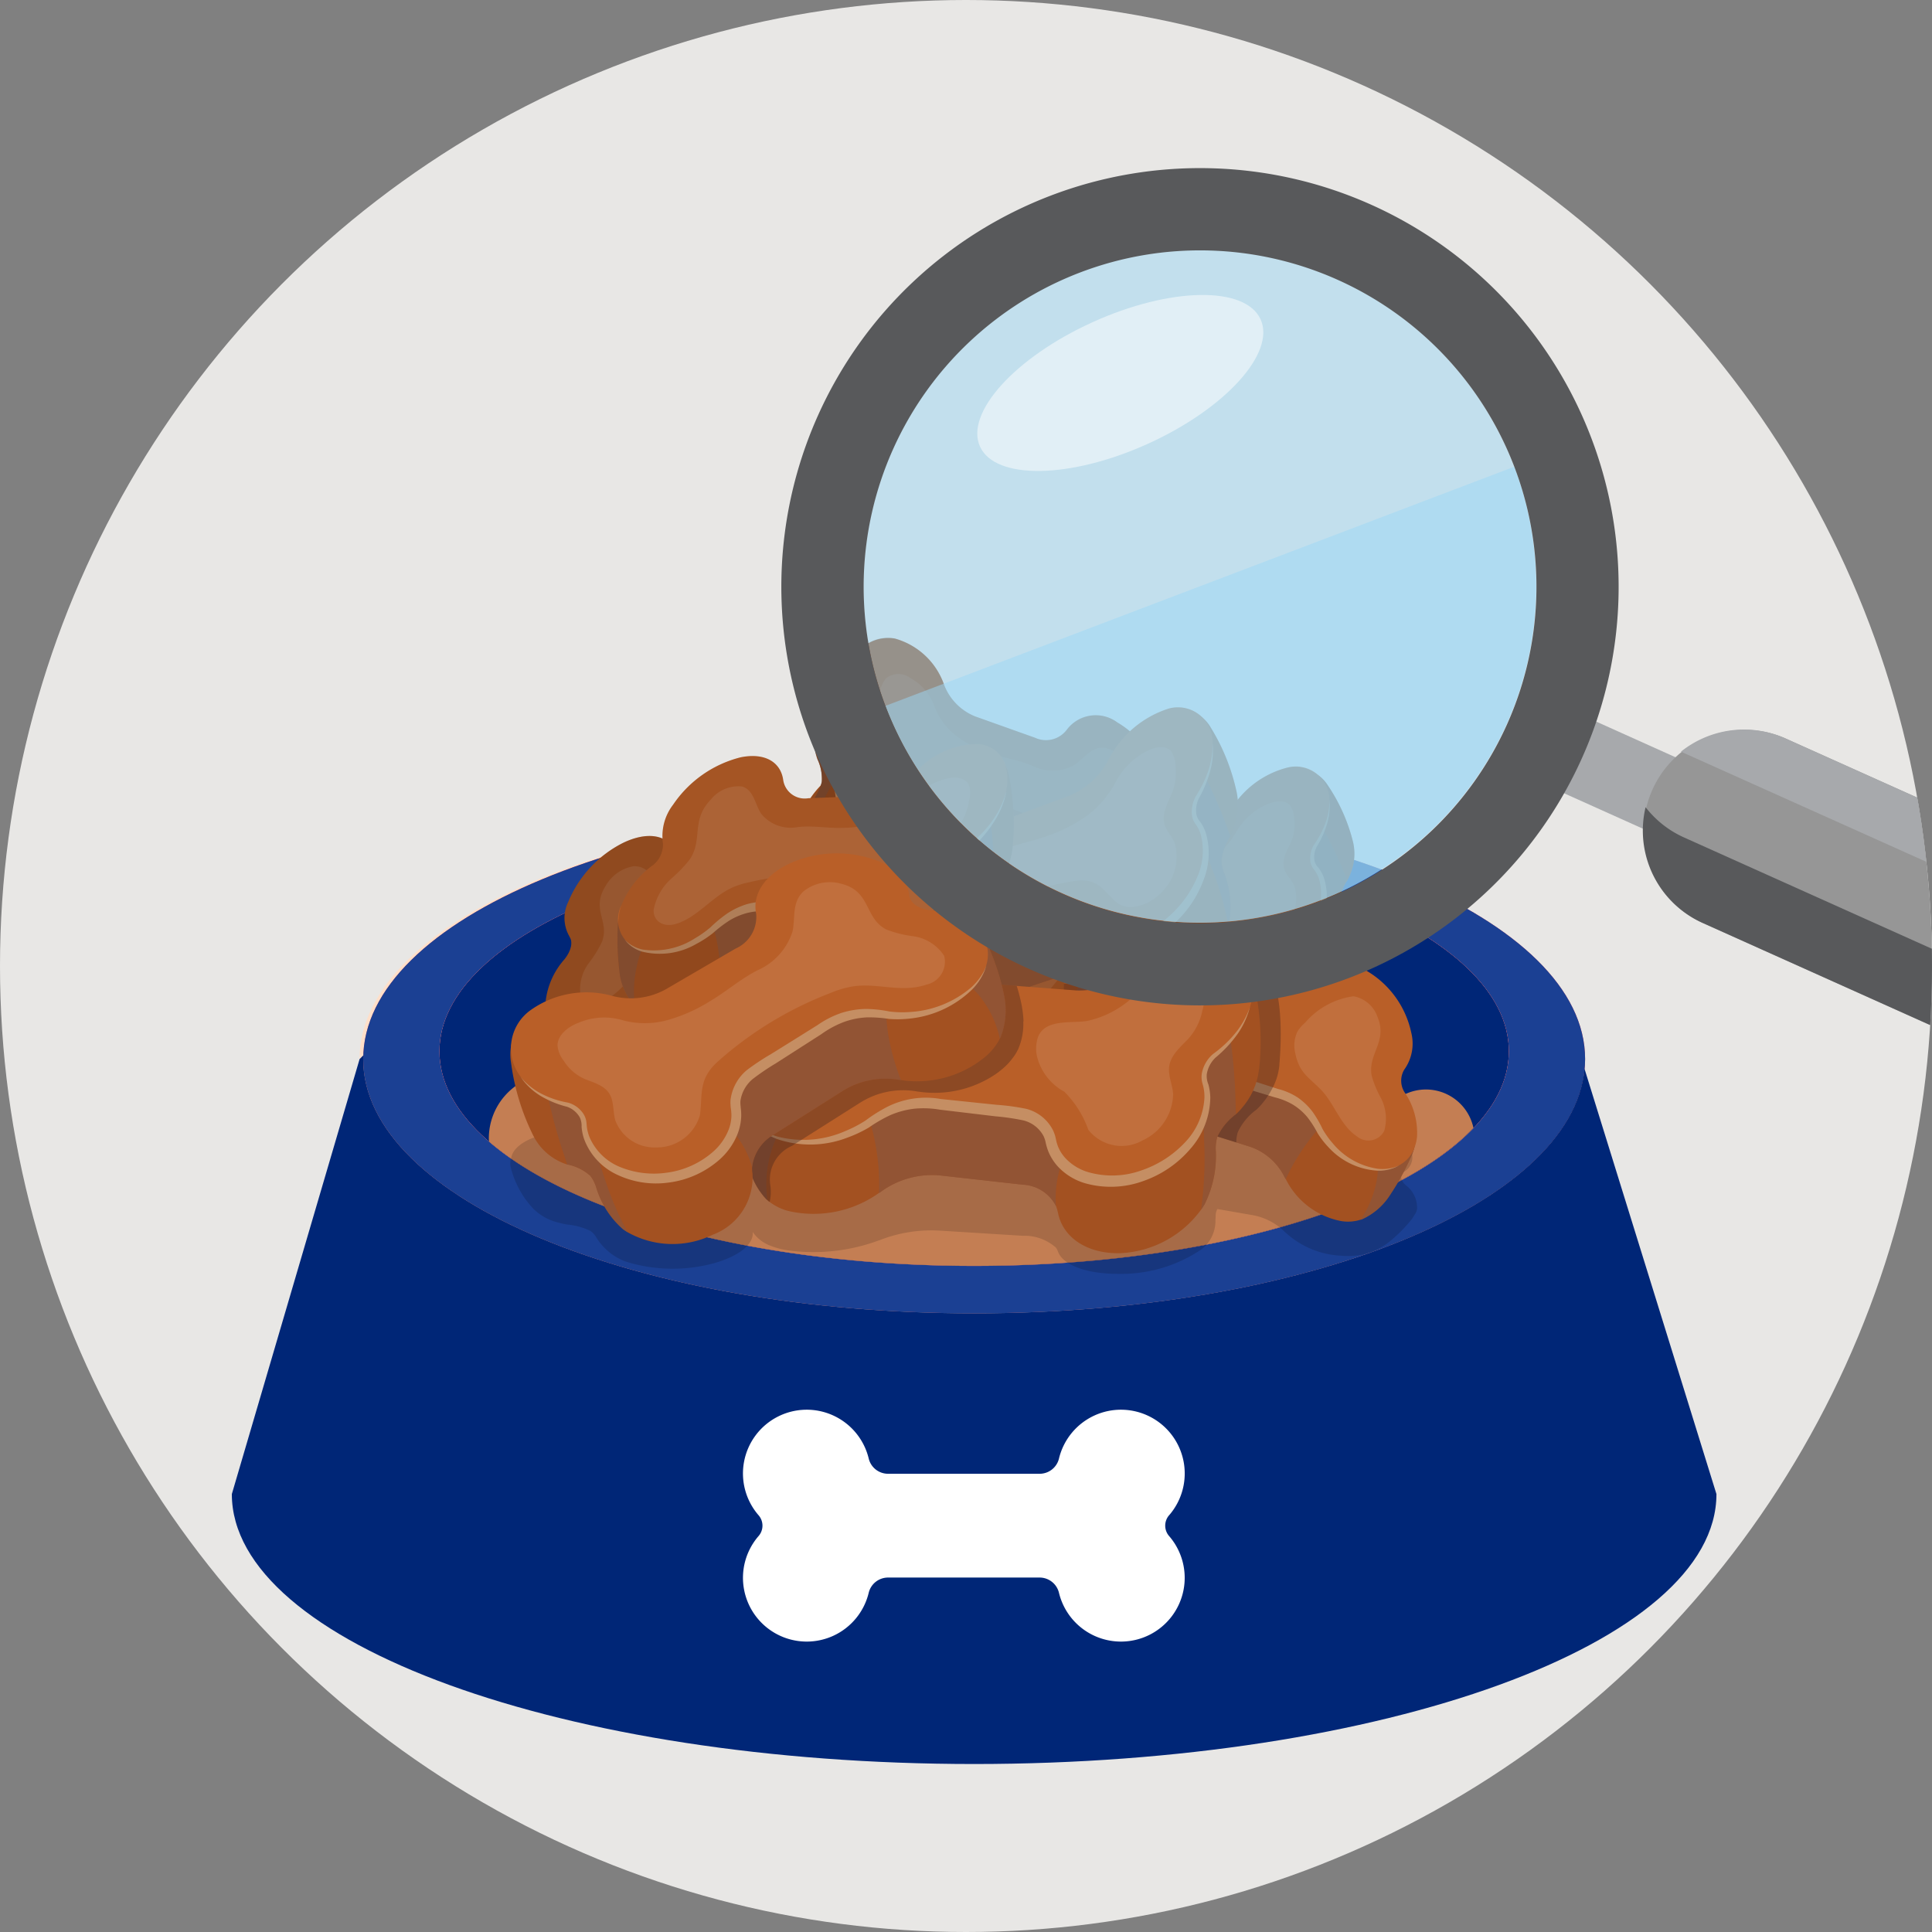 <svg xmlns="http://www.w3.org/2000/svg" xmlns:xlink="http://www.w3.org/1999/xlink" width="100" height="100" viewBox="0 0 100 100">
  <rect x="0" y="0" width="100" height="100" fill="#808080" stroke="none"/>
  <defs>
    <clipPath id="clip-path">
      <circle id="Elipse_51" data-name="Elipse 51" cx="50" cy="50" r="50" transform="translate(261 1187)" fill="#e8e7e5"/>
    </clipPath>
    <clipPath id="clip-path-2">
      <rect id="Rectángulo_40118" data-name="Rectángulo 40118" width="110.842" height="82.61" fill="none"/>
    </clipPath>
    <clipPath id="clip-path-3">
      <rect id="Rectángulo_40117" data-name="Rectángulo 40117" width="110.842" height="82.61" transform="translate(0 0)" fill="none"/>
    </clipPath>
    <clipPath id="clip-path-4">
      <rect id="Rectángulo_40084" data-name="Rectángulo 40084" width="46.935" height="17.706" transform="translate(14.421 39.522)" fill="none"/>
    </clipPath>
    <clipPath id="clip-path-5">
      <rect id="Rectángulo_40085" data-name="Rectángulo 40085" width="4.738" height="8.274" transform="translate(53.064 32.631)" fill="none"/>
    </clipPath>
    <clipPath id="clip-path-6">
      <rect id="Rectángulo_40086" data-name="Rectángulo 40086" width="13.992" height="10.753" transform="translate(38.188 36.737)" fill="none"/>
    </clipPath>
    <clipPath id="clip-path-7">
      <rect id="Rectángulo_40087" data-name="Rectángulo 40087" width="15.219" height="10.824" transform="translate(39.887 32.783)" fill="none"/>
    </clipPath>
    <clipPath id="clip-path-8">
      <rect id="Rectángulo_40088" data-name="Rectángulo 40088" width="4.737" height="8.274" transform="translate(31.179 32.234)" fill="none"/>
    </clipPath>
    <clipPath id="clip-path-9">
      <rect id="Rectángulo_40089" data-name="Rectángulo 40089" width="13.991" height="10.753" transform="translate(16.303 36.339)" fill="none"/>
    </clipPath>
    <clipPath id="clip-path-10">
      <rect id="Rectángulo_40090" data-name="Rectángulo 40090" width="15.22" height="10.824" transform="translate(18.001 32.386)" fill="none"/>
    </clipPath>
    <clipPath id="clip-path-11">
      <rect id="Rectángulo_40091" data-name="Rectángulo 40091" width="5.42" height="8.827" transform="translate(29.674 26.032)" fill="none"/>
    </clipPath>
    <clipPath id="clip-path-12">
      <rect id="Rectángulo_40092" data-name="Rectángulo 40092" width="13.326" height="11.215" transform="translate(34.995 30.351)" fill="none"/>
    </clipPath>
    <clipPath id="clip-path-13">
      <rect id="Rectángulo_40093" data-name="Rectángulo 40093" width="14.107" height="11.26" transform="translate(32.722 26.193)" fill="none"/>
    </clipPath>
    <clipPath id="clip-path-14">
      <rect id="Rectángulo_40094" data-name="Rectángulo 40094" width="41.857" height="23.261" transform="translate(16.252 24.313)" fill="none"/>
    </clipPath>
    <clipPath id="clip-path-15">
      <rect id="Rectángulo_40095" data-name="Rectángulo 40095" width="5.421" height="8.825" transform="translate(42.594 38.905)" fill="none"/>
    </clipPath>
    <clipPath id="clip-path-16">
      <rect id="Rectángulo_40096" data-name="Rectángulo 40096" width="13.323" height="11.212" transform="translate(47.916 43.225)" fill="none"/>
    </clipPath>
    <clipPath id="clip-path-17">
      <rect id="Rectángulo_40097" data-name="Rectángulo 40097" width="4.752" height="7.458" transform="translate(54.996 42.868)" fill="none"/>
    </clipPath>
    <clipPath id="clip-path-18">
      <rect id="Rectángulo_40098" data-name="Rectángulo 40098" width="4.881" height="9.383" transform="translate(46.824 29.799)" fill="none"/>
    </clipPath>
    <clipPath id="clip-path-19">
      <rect id="Rectángulo_40099" data-name="Rectángulo 40099" width="14.669" height="12.469" transform="translate(31.219 34.52)" fill="none"/>
    </clipPath>
    <clipPath id="clip-path-20">
      <rect id="Rectángulo_40100" data-name="Rectángulo 40100" width="15.924" height="12.582" transform="translate(33.002 29.974)" fill="none"/>
    </clipPath>
    <clipPath id="clip-path-21">
      <rect id="Rectángulo_40101" data-name="Rectángulo 40101" width="11.696" height="10.97" transform="translate(42.594 40.079)" fill="none"/>
    </clipPath>
    <clipPath id="clip-path-22">
      <rect id="Rectángulo_40102" data-name="Rectángulo 40102" width="3.691" height="10.204" transform="translate(35.818 31.461)" fill="none"/>
    </clipPath>
    <clipPath id="clip-path-23">
      <rect id="Rectángulo_40103" data-name="Rectángulo 40103" width="14.715" height="9.717" transform="translate(19.962 33.624)" fill="none"/>
    </clipPath>
    <clipPath id="clip-path-24">
      <rect id="Rectángulo_40104" data-name="Rectángulo 40104" width="16.389" height="7.66" transform="translate(21.826 31.551)" fill="none"/>
    </clipPath>
    <clipPath id="clip-path-25">
      <rect id="Rectángulo_40105" data-name="Rectángulo 40105" width="32.121" height="19.152" transform="translate(19.962 27.924)" fill="none"/>
    </clipPath>
    <clipPath id="clip-path-26">
      <rect id="Rectángulo_40106" data-name="Rectángulo 40106" width="4.78" height="11.884" transform="translate(47.195 42.033)" fill="none"/>
    </clipPath>
    <clipPath id="clip-path-27">
      <rect id="Rectángulo_40107" data-name="Rectángulo 40107" width="19.138" height="10.683" transform="translate(26.573 43.053)" fill="none"/>
    </clipPath>
    <clipPath id="clip-path-28">
      <rect id="Rectángulo_40108" data-name="Rectángulo 40108" width="8.692" height="8.54" transform="translate(41.626 42.058)" fill="none"/>
    </clipPath>
    <clipPath id="clip-path-29">
      <rect id="Rectángulo_40109" data-name="Rectángulo 40109" width="14.394" height="14.235" transform="translate(26.573 39.284)" fill="none"/>
    </clipPath>
    <clipPath id="clip-path-30">
      <rect id="Rectángulo_40110" data-name="Rectángulo 40110" width="4.234" height="10.402" transform="translate(16.251 44.682)" fill="none"/>
    </clipPath>
    <clipPath id="clip-path-31">
      <rect id="Rectángulo_40111" data-name="Rectángulo 40111" width="18.194" height="12.462" transform="translate(21.854 39.257)" fill="none"/>
    </clipPath>
    <clipPath id="clip-path-32">
      <rect id="Rectángulo_40112" data-name="Rectángulo 40112" width="20.08" height="13.718" transform="translate(16.857 36.974)" fill="none"/>
    </clipPath>
    <clipPath id="clip-path-33">
      <rect id="Rectángulo_40114" data-name="Rectángulo 40114" width="34.833" height="34.833" transform="translate(32.687 4.237)" fill="none"/>
    </clipPath>
    <clipPath id="clip-path-34">
      <rect id="Rectángulo_40115" data-name="Rectángulo 40115" width="33.692" height="23.606" transform="translate(33.828 15.464)" fill="none"/>
    </clipPath>
    <clipPath id="clip-path-35">
      <rect id="Rectángulo_40116" data-name="Rectángulo 40116" width="14.806" height="9.11" transform="translate(38.583 6.572)" fill="none"/>
    </clipPath>
  </defs>
  <g id="icono_evaluacion_perros" data-name="icono evaluacion perros" transform="translate(-261 -1187)" clip-path="url(#clip-path)">
    <circle id="Elipse_50" data-name="Elipse 50" cx="50" cy="50" r="50" transform="translate(261 1187)" fill="#e8e7e5"/>
    <g id="Grupo_6825" data-name="Grupo 6825" transform="translate(273 1195.695)">
      <g id="Grupo_6824" data-name="Grupo 6824" clip-path="url(#clip-path-2)">
        <g id="Grupo_6823" data-name="Grupo 6823">
          <g id="Grupo_6822" data-name="Grupo 6822" clip-path="url(#clip-path-3)">
            <path id="Trazado_2179" data-name="Trazado 2179" d="M69.857,46.122c0,7.268-14.158,13.161-31.623,13.161S6.611,53.39,6.611,46.122,20.769,32.961,38.234,32.961s31.623,5.892,31.623,13.161" fill="#ffdfc9"/>
            <path id="Trazado_2180" data-name="Trazado 2180" d="M66.1,45.717c0,6.138-12.392,11.114-27.678,11.114S10.744,51.855,10.744,45.717,23.136,34.6,38.422,34.6,66.1,39.579,66.1,45.717" fill="#ff5d5d"/>
            <path id="Trazado_2181" data-name="Trazado 2181" d="M66.1,45.717c0,6.138-12.392,11.114-27.678,11.114S10.744,51.855,10.744,45.717,23.136,34.6,38.422,34.6,66.1,39.579,66.1,45.717" fill="#002677"/>
            <path id="Trazado_2182" data-name="Trazado 2182" d="M38.422,32.961C20.957,32.961,6.8,38.853,6.8,46.122S20.957,59.283,38.422,59.283,70.045,53.39,70.045,46.122,55.887,32.961,38.422,32.961m0,23.87c-15.286,0-27.678-4.976-27.678-11.114S23.136,34.6,38.422,34.6,66.1,39.579,66.1,45.717,53.708,56.831,38.422,56.831" fill="#ff5d5d"/>
            <path id="Trazado_2183" data-name="Trazado 2183" d="M38.422,32.961C20.957,32.961,6.8,38.853,6.8,46.122S20.957,59.283,38.422,59.283,70.045,53.39,70.045,46.122,55.887,32.961,38.422,32.961m0,23.87c-15.286,0-27.678-4.976-27.678-11.114S23.136,34.6,38.422,34.6,66.1,39.579,66.1,45.717,53.708,56.831,38.422,56.831" fill="#1b4093"/>
            <path id="Trazado_2184" data-name="Trazado 2184" d="M64.267,49.694a2.513,2.513,0,0,0-3.616-1.715,2.526,2.526,0,0,0-1.4-.421c-.057,0-.109.012-.164.016v-.016A3.348,3.348,0,0,0,53,45.633a2.506,2.506,0,0,0-3.744-.744,2.459,2.459,0,0,0-2.625-1.262,2.532,2.532,0,0,0-4.464.438,3.344,3.344,0,0,0-5.4.165l-.156,0a2.529,2.529,0,0,0-3.846-.31,2.533,2.533,0,0,0-5.031.424,2.6,2.6,0,0,0,.031.307,2.515,2.515,0,0,0-3.9.543,2.293,2.293,0,0,0-1.64.314,2.508,2.508,0,0,0-3.776,1.9,3.346,3.346,0,0,0-5.147,2.823c0,.055.007.108.01.162,4.4,3.8,13.984,6.435,25.106,6.435,11.795,0,21.859-2.964,25.845-7.137" fill="#c47e53"/>
            <path id="Trazado_2185" data-name="Trazado 2185" d="M70.014,46.626C69.376,53.66,55.48,59.283,38.422,59.283,20.957,59.283,6.8,53.39,6.8,46.122c0-.069.01-.136.013-.2-.068.066-.135.132-.2.2L0,68.638C0,76.355,17.2,82.61,38.422,82.61s38.421-6.255,38.421-13.972c-6.931-22.343-.109-.352-6.829-22.012" fill="#002677"/>
            <path id="Trazado_2186" data-name="Trazado 2186" d="M48.513,69.735a3.3,3.3,0,1,0-5.7-2.937,1.031,1.031,0,0,1-1,.789H33.964a1.03,1.03,0,0,1-1-.789,3.3,3.3,0,1,0-5.7,2.937.819.819,0,0,1,0,1.075,3.3,3.3,0,1,0,5.7,2.938,1.03,1.03,0,0,1,1-.789h7.848a1.031,1.031,0,0,1,1,.789,3.3,3.3,0,1,0,5.7-2.938.821.821,0,0,1,0-1.075" fill="#fff"/>
            <g id="Grupo_6728" data-name="Grupo 6728" opacity="0.15">
              <g id="Grupo_6727" data-name="Grupo 6727">
                <g id="Grupo_6726" data-name="Grupo 6726" clip-path="url(#clip-path-4)">
                  <path id="Trazado_2187" data-name="Trazado 2187" d="M60.752,52.642c-.28-.259-.3-.536-.066-.695a.871.871,0,0,0,.362-1.057,3.481,3.481,0,0,0-2.293-1.781,4.348,4.348,0,0,0-1.182-.194,1.336,1.336,0,0,0,.112-.173,1.1,1.1,0,0,0,.064-.135.882.882,0,0,0,.052-.313,1.844,1.844,0,0,0-.365-.893.551.551,0,0,1-.119-.285c0-.218.231-.418.424-.618a1.461,1.461,0,0,0,.178-.216,1.436,1.436,0,0,0,.112-.212,1.081,1.081,0,0,0,.066-.222.779.779,0,0,0,.005-.226.693.693,0,0,0-.069-.223,4.562,4.562,0,0,0-1.327-1.647,2.447,2.447,0,0,0-.224-.153l-.009,0a1.622,1.622,0,0,0-.265-.127,2.021,2.021,0,0,0-.324-.123h0a2.56,2.56,0,0,0-.351-.072.343.343,0,0,0-.034-.006,3.332,3.332,0,0,0-.355-.025c-.024,0-.046,0-.071,0a4.183,4.183,0,0,0-.453.022c-.147.016-.295.038-.44.066a5.688,5.688,0,0,0-.85.23,5.52,5.52,0,0,0-1.118.54c-.05.032-.094.066-.14.1a.858.858,0,0,0-.06-.227c-.074-.166-.153-.332-.242-.495a5.428,5.428,0,0,0-.3-.482,4.44,4.44,0,0,0-.809-.889,2.415,2.415,0,0,0-.23-.172l-.008-.006a1.485,1.485,0,0,0-.275-.142,1.826,1.826,0,0,0-.333-.137h0a2.418,2.418,0,0,0-.365-.08.343.343,0,0,0-.034-.006,3.131,3.131,0,0,0-.371-.026c-.024,0-.047,0-.072,0a4.345,4.345,0,0,0-.473.029,5.666,5.666,0,0,0-1.351.35,5.984,5.984,0,0,0-.651.308c-.083-.04-.165-.08-.252-.115a4.32,4.32,0,0,0-.41-.144,3.22,3.22,0,0,0-2.4.064,1.343,1.343,0,0,0-.215.144,2.079,2.079,0,0,1-1.648.231l-3.1-.615a2.949,2.949,0,0,1-1.312-.6,1.7,1.7,0,0,1-.287-.3,2.791,2.791,0,0,0-.717-.68,3.938,3.938,0,0,0-1.028-.487,4.33,4.33,0,0,0-.806-.168,3.6,3.6,0,0,0-.437-.019c-.024,0-.046,0-.07,0a3.144,3.144,0,0,0-.356.03l-.034.006a2.921,2.921,0,0,0-.366.081h0a2.5,2.5,0,0,0-.353.133,2.228,2.228,0,0,0-.3.136l-.01.006c-.092.052-.181.107-.265.164a6.575,6.575,0,0,0-.538.406,7.686,7.686,0,0,0-1.249,1.352,1.056,1.056,0,0,0-.134.238,1.03,1.03,0,0,0-.016.7,1,1,0,0,0,.11.227,1.456,1.456,0,0,1,.243.481.378.378,0,0,1-.01.17.455.455,0,0,1-.069.135c-.132.078-.257.159-.373.244l-.027.019c-.037.027-.074.056-.109.084l-.121,0a3.165,3.165,0,0,1-.493-.027c-.447-.064-.746-.235-.806-.489a.672.672,0,0,0-.077-.181c-.215-.339-.8-.541-1.661-.515-.144.005-.3.016-.456.033s-.322.041-.485.071a6.986,6.986,0,0,0-3.021,1.292,2.424,2.424,0,0,0-.309.307,1.392,1.392,0,0,0-.188.29.875.875,0,0,0-.05.137.677.677,0,0,0-.022.131.582.582,0,0,0,.006.111,2.945,2.945,0,0,0-.751-.074,5.478,5.478,0,0,0-1.264.194,6.823,6.823,0,0,0-.907.31,6.625,6.625,0,0,0-.821.413c-.126.075-.246.153-.358.233a3.569,3.569,0,0,0-.57.495,1.976,1.976,0,0,0-.2.253c-.278.425-.227.768.068.994a.239.239,0,0,1,.091.131c.037.149-.088.343-.355.526a3.94,3.94,0,0,0-.372.284,1.564,1.564,0,0,0-.588.885.212.212,0,0,0,0,.036,5.262,5.262,0,0,0-.764.25c-.622.267-.964.623-1.026.993a.912.912,0,0,0-.021.505,4.825,4.825,0,0,0,1.163,2.127,2.747,2.747,0,0,0,1.308.72,4.065,4.065,0,0,0,.444.1,3.5,3.5,0,0,1,1.2.328,1.008,1.008,0,0,1,.294.312,3.033,3.033,0,0,0,1.4,1.222c.078.03.157.06.238.086a8.179,8.179,0,0,0,4.408.071c1.419-.388,2.131-1.033,2.066-1.637a1.882,1.882,0,0,0,.688.611c.022.014.055.028.077.039a.511.511,0,0,0,.11.046,4,4,0,0,0,1.037.27,9.768,9.768,0,0,0,4.624-.529.446.446,0,0,0,.1-.035,7.323,7.323,0,0,1,3-.472l4.34.27a2.446,2.446,0,0,1,1.722.616,1,1,0,0,1,.1.192c.236.671,1.393,1.167,3.138,1.163a7.417,7.417,0,0,0,4.271-1.254h0l.013-.011c.057-.044.111-.09.163-.136a1.868,1.868,0,0,0,.569-1.363c0-.07.009-.139.012-.21a.684.684,0,0,1,.088-.382l.976.169.746.131a3.163,3.163,0,0,1,1.767.884.355.355,0,0,0,.049.042A4.557,4.557,0,0,0,57.411,56.3a3.8,3.8,0,0,0,1.015-.039.381.381,0,0,0,.082-.014,3.494,3.494,0,0,0,1.471-.724,7.356,7.356,0,0,0,1-1,1.46,1.46,0,0,0,.208-.29s.006-.008.006-.015a.761.761,0,0,0,.154-.344,1.455,1.455,0,0,0-.593-1.23" fill="#010101"/>
                </g>
              </g>
            </g>
            <path id="Trazado_2188" data-name="Trazado 2188" d="M39.065,46.257a2.628,2.628,0,0,0,1.3,1.21.648.648,0,0,0,.077.022,2.261,2.261,0,0,0,1.026.049,5.226,5.226,0,0,0,3.274-2.095.588.588,0,0,0,.058-.076,4.02,4.02,0,0,1,2.061-1.526l3.439-.995a1.632,1.632,0,0,1,1.61.251,1.209,1.209,0,0,1,.167.208c.5.777,1.625,1.046,2.954.506A4.743,4.743,0,0,0,57.686,40.9c.026-.08.045-.161.064-.243a3.968,3.968,0,0,0-.313-2.169,1.508,1.508,0,0,1-.119-.513,2.46,2.46,0,0,1,.424-1.112,3.092,3.092,0,0,0,.178-.388,2.686,2.686,0,0,0,.114-1.59,9.129,9.129,0,0,0-1.327-2.963,1.794,1.794,0,0,0-.619-.587,1.117,1.117,0,0,0-1.1.087,1.637,1.637,0,0,0-.645.965,1.463,1.463,0,0,0-.046.239,2.944,2.944,0,0,0,.028.981,1.137,1.137,0,0,1,.012.573c-.069.213-.307.334-.457.478a5.221,5.221,0,0,0-.812.959,2.739,2.739,0,0,0-.156.24,3.687,3.687,0,0,1-.728.874,3.327,3.327,0,0,1-1.166.691l-3.343,1.094c-.728.235-1.349.1-1.62-.37a1.6,1.6,0,0,0-1.979-.555,3.6,3.6,0,0,0-.644.242,6.053,6.053,0,0,0-2.741,2.8,2.821,2.821,0,0,0-.11.263,2.34,2.34,0,0,0-.157,1.236c.041.169.1.233.025.408a.947.947,0,0,1-.447.428,1.831,1.831,0,0,1-.842.161,1.147,1.147,0,0,0-.686.129.769.769,0,0,0-.281.6,1.985,1.985,0,0,0,.141.694,9.7,9.7,0,0,0,.735,1.693" fill="#a35121"/>
            <g id="Grupo_6731" data-name="Grupo 6731" opacity="0.66">
              <g id="Grupo_6730" data-name="Grupo 6730">
                <g id="Grupo_6729" data-name="Grupo 6729" clip-path="url(#clip-path-5)">
                  <path id="Trazado_2189" data-name="Trazado 2189" d="M53.876,34.663a5.221,5.221,0,0,0-.812.959c.077-.069.157-.131.238-.192a1.577,1.577,0,0,1,1.461-.361c.556.2.836.854,1.141,1.342a13.9,13.9,0,0,1,.933,1.9,13.268,13.268,0,0,1,.849,2.593c.026-.079.045-.161.064-.243a3.968,3.968,0,0,0-.313-2.169,1.523,1.523,0,0,1-.12-.513,2.458,2.458,0,0,1,.425-1.111c-.049-.1-.1-.216-.141-.327a19.481,19.481,0,0,0-1.114-2.315A3.5,3.5,0,0,0,55.4,33a2.978,2.978,0,0,0-1.108-.371,2.944,2.944,0,0,0,.028.981,1.137,1.137,0,0,1,.012.573c-.069.213-.307.334-.457.478" fill="#88553e"/>
                </g>
              </g>
            </g>
            <g id="Grupo_6734" data-name="Grupo 6734" opacity="0.66">
              <g id="Grupo_6733" data-name="Grupo 6733">
                <g id="Grupo_6732" data-name="Grupo 6732" clip-path="url(#clip-path-6)">
                  <path id="Trazado_2190" data-name="Trazado 2190" d="M39.065,46.257a2.628,2.628,0,0,0,1.3,1.21.648.648,0,0,0,.077.022,4.158,4.158,0,0,1-.517-1.683,4.005,4.005,0,0,1,1-3c1.675-1.815,3.269,1.015,3.821,2.636a.588.588,0,0,0,.058-.076,4.02,4.02,0,0,1,2.061-1.526l3.439-.995a1.632,1.632,0,0,1,1.61.251,3.874,3.874,0,0,1-.367-1.378,14.689,14.689,0,0,1,.083-1.513c.022-.543-.036-1.086,0-1.627a4.385,4.385,0,0,1,.549-1.843,3.327,3.327,0,0,1-1.166.691l-3.343,1.094c-.728.235-1.349.1-1.62-.37a1.6,1.6,0,0,0-1.979-.555c-.415.57-.719,1.231-1.115,1.828-.44.671-1.483.937-2.27,1.216a2.821,2.821,0,0,0-.11.263,2.34,2.34,0,0,0-.157,1.236c.041.169.1.233.025.408a.947.947,0,0,1-.447.428,1.831,1.831,0,0,1-.842.161,1.147,1.147,0,0,0-.686.129.769.769,0,0,0-.281.6,1.985,1.985,0,0,0,.141.694,9.7,9.7,0,0,0,.735,1.693" fill="#88553e"/>
                </g>
              </g>
            </g>
            <path id="Trazado_2191" data-name="Trazado 2191" d="M39.364,40.178a1.9,1.9,0,0,1-.067-1.789,5.983,5.983,0,0,1,2.852-3.065c1.234-.591,2.214-.4,2.62.315.271.473.894.6,1.62.367l3.346-1.093a3.647,3.647,0,0,0,1.894-1.563,4.811,4.811,0,0,1,2.991-2.31,1.733,1.733,0,0,1,2.186,1.637,3.715,3.715,0,0,1-.641,2.261,1.092,1.092,0,0,0-.084,1.27,2.236,2.236,0,0,1,.387,1.942A4.68,4.68,0,0,1,53.753,41.3c-1.33.542-2.453.272-2.953-.507a1.505,1.505,0,0,0-1.779-.458l-3.44,1a3.989,3.989,0,0,0-2.059,1.524,5.3,5.3,0,0,1-3.333,2.172c-1.276.189-2.126-.46-2.048-1.562a3.947,3.947,0,0,1,.96-2.1c.356-.44.46-.913.263-1.183" fill="#b95f28"/>
            <g id="Grupo_6737" data-name="Grupo 6737" opacity="0.11">
              <g id="Grupo_6736" data-name="Grupo 6736">
                <g id="Grupo_6735" data-name="Grupo 6735" clip-path="url(#clip-path-7)">
                  <path id="Trazado_2192" data-name="Trazado 2192" d="M53.493,32.982c.484-.24,1.015-.29,1.274.005a1.184,1.184,0,0,1,.217.646A2.319,2.319,0,0,1,54.8,34.94c-.271.551-.5.989-.289,1.443.128.278.347.485.477.764a2.078,2.078,0,0,1-.565,2.172,1.894,1.894,0,0,1-2.287.483c-.66-.525-.913-1.109-1.99-1.018a16.149,16.149,0,0,0-5.562,1.7,4.841,4.841,0,0,0-.93.575c-.859.7-1.345,1.8-2.356,2.36-.628.347-1.232.178-1.37-.266a2.249,2.249,0,0,1,.485-1.662,5.978,5.978,0,0,0,.634-1.045c.4-1.077-.581-1.656.18-2.878a2.076,2.076,0,0,1,1.438-1.027c.69-.042.968.541,1.446.846a2.5,2.5,0,0,0,2.177-.007c.826-.32,1.544-.39,2.372-.658a7.562,7.562,0,0,0,1.977-.908,4.42,4.42,0,0,0,1.381-1.492,3.326,3.326,0,0,1,1.478-1.343" fill="#ffeee0"/>
                </g>
              </g>
            </g>
            <path id="Trazado_2193" data-name="Trazado 2193" d="M56.806,32.677a2.592,2.592,0,0,1-.005.315,3.414,3.414,0,0,1-.176.857,4.934,4.934,0,0,1-.616,1.189,1.338,1.338,0,0,0-.18.883.8.8,0,0,0,.089.251.96.96,0,0,0,.077.115l.069.089a1.762,1.762,0,0,1,.2.391,2.686,2.686,0,0,1-.148,1.944,4.746,4.746,0,0,1-1.337,1.722,4.038,4.038,0,0,1-2.062.907,2.171,2.171,0,0,1-1.106-.146,1.492,1.492,0,0,1-.454-.309,1.63,1.63,0,0,1-.172-.216,1.574,1.574,0,0,0-.109-.15,1.263,1.263,0,0,0-.142-.148,1.7,1.7,0,0,0-1.35-.35,10.563,10.563,0,0,0-1.216.324l-2.287.68a4,4,0,0,0-2,1.136,6.749,6.749,0,0,0-.67.848,5.429,5.429,0,0,1-.65.7A4.834,4.834,0,0,1,39.956,45a2.277,2.277,0,0,1-.826-.05,1.387,1.387,0,0,1-.283-.1,1.458,1.458,0,0,0,.276.129,2.195,2.195,0,0,0,.841.117,4.774,4.774,0,0,0,2.766-1.173,5.868,5.868,0,0,0,.712-.715,6.461,6.461,0,0,1,.67-.788,4.014,4.014,0,0,1,.855-.618A4.5,4.5,0,0,1,46,41.427l2.3-.649a10.329,10.329,0,0,1,1.155-.295,1.281,1.281,0,0,1,1.007.253.949.949,0,0,1,.084.084,1.171,1.171,0,0,1,.085.112,2.074,2.074,0,0,0,.236.29,1.922,1.922,0,0,0,.6.4,2.562,2.562,0,0,0,1.318.163,4.4,4.4,0,0,0,2.252-1.021,4.8,4.8,0,0,0,1.394-1.906A3.01,3.01,0,0,0,56.5,36.67a1.915,1.915,0,0,0-.259-.453.745.745,0,0,1-.2-.341,1.147,1.147,0,0,1,.115-.748,5.094,5.094,0,0,0,.553-1.249,3.214,3.214,0,0,0,.118-.886,2.522,2.522,0,0,0-.02-.316" fill="#c58e63"/>
            <path id="Trazado_2194" data-name="Trazado 2194" d="M17.179,45.86a2.628,2.628,0,0,0,1.3,1.21.648.648,0,0,0,.077.022,2.274,2.274,0,0,0,1.026.05,5.238,5.238,0,0,0,3.274-2.1.588.588,0,0,0,.058-.076,4.019,4.019,0,0,1,2.061-1.527l3.438-.994a1.634,1.634,0,0,1,1.611.251,1.209,1.209,0,0,1,.167.208c.5.777,1.625,1.046,2.954.506A4.743,4.743,0,0,0,35.8,40.508c.026-.08.045-.161.064-.243a3.968,3.968,0,0,0-.313-2.169,1.486,1.486,0,0,1-.119-.514,2.454,2.454,0,0,1,.424-1.111,2.822,2.822,0,0,0,.177-.388,2.67,2.67,0,0,0,.114-1.59,9.111,9.111,0,0,0-1.326-2.964,1.812,1.812,0,0,0-.619-.587,1.119,1.119,0,0,0-1.1.087,1.648,1.648,0,0,0-.646.966,1.552,1.552,0,0,0-.045.239,2.964,2.964,0,0,0,.027.98,1.13,1.13,0,0,1,.013.574c-.069.213-.307.334-.457.478a5.177,5.177,0,0,0-.811.959,2.537,2.537,0,0,0-.157.24,3.664,3.664,0,0,1-.728.874,3.342,3.342,0,0,1-1.166.691l-3.343,1.094c-.728.235-1.349.1-1.62-.37a1.6,1.6,0,0,0-1.979-.555,3.571,3.571,0,0,0-.644.242,6.053,6.053,0,0,0-2.741,2.8c-.041.088-.078.175-.11.263a2.319,2.319,0,0,0-.157,1.236c.041.169.1.233.025.408a.938.938,0,0,1-.447.428,1.834,1.834,0,0,1-.842.161,1.155,1.155,0,0,0-.686.129.769.769,0,0,0-.281.6,1.961,1.961,0,0,0,.14.694,9.783,9.783,0,0,0,.736,1.693" fill="#a35121"/>
            <g id="Grupo_6740" data-name="Grupo 6740" opacity="0.66">
              <g id="Grupo_6739" data-name="Grupo 6739">
                <g id="Grupo_6738" data-name="Grupo 6738" clip-path="url(#clip-path-8)">
                  <path id="Trazado_2195" data-name="Trazado 2195" d="M31.99,34.265a5.255,5.255,0,0,0-.811.959c.076-.069.157-.131.237-.192a1.578,1.578,0,0,1,1.461-.361c.557.2.837.854,1.141,1.342a13.672,13.672,0,0,1,.933,1.9,13.259,13.259,0,0,1,.85,2.594c.025-.08.044-.162.063-.244a3.977,3.977,0,0,0-.312-2.169,1.5,1.5,0,0,1-.12-.513,2.457,2.457,0,0,1,.424-1.111c-.048-.1-.094-.216-.141-.327A19.481,19.481,0,0,0,34.6,33.829,3.5,3.5,0,0,0,33.515,32.6a2.978,2.978,0,0,0-1.108-.371,2.944,2.944,0,0,0,.028.981,1.126,1.126,0,0,1,.012.573c-.069.214-.307.334-.457.478" fill="#88553e"/>
                </g>
              </g>
            </g>
            <g id="Grupo_6743" data-name="Grupo 6743" opacity="0.66">
              <g id="Grupo_6742" data-name="Grupo 6742">
                <g id="Grupo_6741" data-name="Grupo 6741" clip-path="url(#clip-path-9)">
                  <path id="Trazado_2196" data-name="Trazado 2196" d="M17.179,45.86a2.628,2.628,0,0,0,1.3,1.21.648.648,0,0,0,.077.022,4.158,4.158,0,0,1-.517-1.683,4.005,4.005,0,0,1,1-3c1.675-1.816,3.27,1.015,3.821,2.636a.588.588,0,0,0,.058-.076,4.019,4.019,0,0,1,2.061-1.527l3.438-.994a1.634,1.634,0,0,1,1.611.251,3.853,3.853,0,0,1-.367-1.378,14.412,14.412,0,0,1,.082-1.513c.023-.543-.035-1.086,0-1.627a4.385,4.385,0,0,1,.549-1.843,3.342,3.342,0,0,1-1.166.691l-3.343,1.094c-.728.235-1.349.1-1.62-.37a1.6,1.6,0,0,0-1.979-.555c-.416.57-.719,1.23-1.115,1.828a4.427,4.427,0,0,1-2.27,1.216c-.041.088-.078.175-.11.263a2.319,2.319,0,0,0-.157,1.236c.041.169.1.233.025.408a.938.938,0,0,1-.447.428,1.834,1.834,0,0,1-.842.161,1.155,1.155,0,0,0-.686.129.769.769,0,0,0-.281.6,1.961,1.961,0,0,0,.14.694,9.783,9.783,0,0,0,.736,1.693" fill="#88553e"/>
                </g>
              </g>
            </g>
            <path id="Trazado_2197" data-name="Trazado 2197" d="M17.478,39.78a1.9,1.9,0,0,1-.067-1.789,5.983,5.983,0,0,1,2.852-3.065c1.235-.591,2.214-.4,2.62.316.271.472.893.6,1.621.366l3.345-1.093a3.648,3.648,0,0,0,1.894-1.564,4.816,4.816,0,0,1,2.991-2.309,1.733,1.733,0,0,1,2.186,1.637,3.717,3.717,0,0,1-.64,2.26,1.088,1.088,0,0,0-.084,1.27,2.242,2.242,0,0,1,.386,1.943A4.678,4.678,0,0,1,31.867,40.9c-1.331.542-2.453.273-2.953-.507a1.505,1.505,0,0,0-1.779-.458l-3.44,1a3.993,3.993,0,0,0-2.059,1.523A5.287,5.287,0,0,1,18.3,44.627c-1.277.19-2.126-.459-2.048-1.561a3.947,3.947,0,0,1,.96-2.1c.356-.44.46-.913.263-1.183" fill="#b95f28"/>
            <g id="Grupo_6746" data-name="Grupo 6746" opacity="0.11">
              <g id="Grupo_6745" data-name="Grupo 6745">
                <g id="Grupo_6744" data-name="Grupo 6744" clip-path="url(#clip-path-10)">
                  <path id="Trazado_2198" data-name="Trazado 2198" d="M31.608,32.584c.483-.24,1.014-.29,1.273.005a1.165,1.165,0,0,1,.217.645,2.321,2.321,0,0,1-.187,1.308c-.271.551-.494.989-.288,1.443.127.278.347.485.477.763a2.083,2.083,0,0,1-.565,2.174,1.9,1.9,0,0,1-2.287.482c-.66-.526-.914-1.109-1.991-1.018a16.162,16.162,0,0,0-5.562,1.7,4.8,4.8,0,0,0-.928.575c-.861.7-1.346,1.8-2.357,2.36-.628.347-1.233.177-1.371-.266a2.253,2.253,0,0,1,.486-1.663,6.167,6.167,0,0,0,.635-1.044c.4-1.077-.583-1.656.18-2.878a2.072,2.072,0,0,1,1.438-1.027c.689-.042.966.54,1.444.846a2.5,2.5,0,0,0,2.177-.007c.827-.32,1.545-.39,2.373-.658a7.541,7.541,0,0,0,1.976-.908,4.42,4.42,0,0,0,1.381-1.492,3.322,3.322,0,0,1,1.479-1.343" fill="#ffeee0"/>
                </g>
              </g>
            </g>
            <path id="Trazado_2199" data-name="Trazado 2199" d="M34.921,32.279a2.592,2.592,0,0,1-.005.315,3.415,3.415,0,0,1-.176.857,5.008,5.008,0,0,1-.616,1.189,1.341,1.341,0,0,0-.18.884.771.771,0,0,0,.089.251.845.845,0,0,0,.077.114l.068.089a1.682,1.682,0,0,1,.2.391,2.68,2.68,0,0,1-.147,1.944A4.741,4.741,0,0,1,32.9,40.035a4.031,4.031,0,0,1-2.061.907A2.159,2.159,0,0,1,29.73,40.8a1.462,1.462,0,0,1-.454-.309,1.63,1.63,0,0,1-.172-.216A1.76,1.76,0,0,0,29,40.122a1.189,1.189,0,0,0-.142-.148,1.7,1.7,0,0,0-1.351-.35,10.2,10.2,0,0,0-1.215.324L24,40.627a4,4,0,0,0-2,1.136,6.81,6.81,0,0,0-.669.848,5.578,5.578,0,0,1-.65.705,4.835,4.835,0,0,1-2.609,1.29,2.285,2.285,0,0,1-.827-.049,1.421,1.421,0,0,1-.282-.1,1.417,1.417,0,0,0,.276.129,2.188,2.188,0,0,0,.841.118,4.774,4.774,0,0,0,2.765-1.174,5.728,5.728,0,0,0,.712-.715,6.381,6.381,0,0,1,.671-.788,3.951,3.951,0,0,1,.855-.617,4.5,4.5,0,0,1,1.03-.377l2.3-.649a10.494,10.494,0,0,1,1.155-.3,1.282,1.282,0,0,1,1.006.253.737.737,0,0,1,.084.084c.02.016.066.089.086.112a2.014,2.014,0,0,0,.236.291,1.916,1.916,0,0,0,.6.4,2.571,2.571,0,0,0,1.318.163,4.412,4.412,0,0,0,2.251-1.021,4.789,4.789,0,0,0,1.394-1.906,3.008,3.008,0,0,0,.08-2.188,1.986,1.986,0,0,0-.259-.453.756.756,0,0,1-.2-.341,1.154,1.154,0,0,1,.115-.748,5.074,5.074,0,0,0,.554-1.248,3.223,3.223,0,0,0,.118-.886,2.531,2.531,0,0,0-.02-.317" fill="#c58e63"/>
            <path id="Trazado_2200" data-name="Trazado 2200" d="M47.062,40.237a3.405,3.405,0,0,1-1.474,1.3c-.026.009-.058.021-.08.026a2.129,2.129,0,0,1-1.013.068,4.053,4.053,0,0,1-2.863-2.17.386.386,0,0,1-.044-.079A3.118,3.118,0,0,0,39.82,37.8l-3.206-1a1.635,1.635,0,0,0-1.619.29,1.771,1.771,0,0,0-.2.224,2.35,2.35,0,0,1-2.977.583A3.887,3.887,0,0,1,29.7,34.858c-.012-.084-.017-.17-.023-.257a5,5,0,0,1,.663-2.3,1.941,1.941,0,0,0,.2-.547,2.406,2.406,0,0,0-.233-1.171,2.643,2.643,0,0,1-.11-.409,3.062,3.062,0,0,1,.15-1.684,12.27,12.27,0,0,1,1.787-3.163,2.349,2.349,0,0,1,.7-.632.987.987,0,0,1,1.067.074,1.423,1.423,0,0,1,.473,1.014,1.629,1.629,0,0,1,.006.253,3.563,3.563,0,0,1-.188,1.04,1.35,1.35,0,0,0-.107.608c.032.225.246.349.369.5a4.245,4.245,0,0,1,.637,1,2.224,2.224,0,0,1,.115.252,3.022,3.022,0,0,0,.569.915,2.538,2.538,0,0,0,1.029.714L39.9,32.172a1.351,1.351,0,0,0,1.649-.418,1.7,1.7,0,0,1,2.03-.62,2.784,2.784,0,0,1,.591.246A4.874,4.874,0,0,1,46.4,34.307a2.785,2.785,0,0,1,.064.278,2.578,2.578,0,0,1-.05,1.308c-.067.18-.139.248-.091.433a.761.761,0,0,0,.367.447,1.538,1.538,0,0,0,.8.157.955.955,0,0,1,.651.126.72.72,0,0,1,.176.636,2.541,2.541,0,0,1-.252.738,13.141,13.141,0,0,1-1,1.807" fill="#a35121"/>
            <g id="Grupo_6749" data-name="Grupo 6749" opacity="0.66">
              <g id="Grupo_6748" data-name="Grupo 6748">
                <g id="Grupo_6747" data-name="Grupo 6747" clip-path="url(#clip-path-11)">
                  <path id="Trazado_2201" data-name="Trazado 2201" d="M34.458,28.18a4.259,4.259,0,0,1,.637,1,2.513,2.513,0,0,0-.2-.2,1.3,1.3,0,0,0-1.371-.361c-.579.227-.961.92-1.339,1.441A18.754,18.754,0,0,0,30.957,32.1,17.635,17.635,0,0,0,29.7,34.859c-.012-.084-.017-.17-.023-.257a5,5,0,0,1,.663-2.3,1.941,1.941,0,0,0,.2-.547,2.406,2.406,0,0,0-.233-1.171c.064-.112.128-.23.192-.348a26.37,26.37,0,0,1,1.472-2.473,4.7,4.7,0,0,1,1.265-1.316,3.233,3.233,0,0,1,1.147-.41,3.569,3.569,0,0,1-.188,1.04,1.346,1.346,0,0,0-.107.607c.032.226.246.35.369.5" fill="#88553e"/>
                </g>
              </g>
            </g>
            <g id="Grupo_6752" data-name="Grupo 6752" opacity="0.66">
              <g id="Grupo_6751" data-name="Grupo 6751">
                <g id="Grupo_6750" data-name="Grupo 6750" clip-path="url(#clip-path-12)">
                  <path id="Trazado_2202" data-name="Trazado 2202" d="M47.062,40.237a3.405,3.405,0,0,1-1.474,1.3c-.026.009-.058.021-.08.026a5.481,5.481,0,0,0,.783-1.793,4.005,4.005,0,0,0-.482-3.164c-1.342-1.9-3.37,1.129-4.177,2.855a.386.386,0,0,1-.044-.079A3.118,3.118,0,0,0,39.82,37.8l-3.206-1a1.635,1.635,0,0,0-1.619.29,5.083,5.083,0,0,0,.587-1.467c.113-.539.106-1.067.168-1.6.067-.575.213-1.152.263-1.725a4.464,4.464,0,0,0-.234-1.945,2.538,2.538,0,0,0,1.029.714L39.9,32.172a1.351,1.351,0,0,0,1.649-.418,1.7,1.7,0,0,1,2.03-.62c.313.6.5,1.293.792,1.92.321.7,1.3.971,2.024,1.253a2.785,2.785,0,0,1,.064.278,2.578,2.578,0,0,1-.05,1.308c-.067.18-.139.248-.091.433a.761.761,0,0,0,.367.447,1.538,1.538,0,0,0,.8.157.955.955,0,0,1,.651.126.72.72,0,0,1,.176.636,2.541,2.541,0,0,1-.252.738,13.141,13.141,0,0,1-1,1.807" fill="#88553e"/>
                </g>
              </g>
            </g>
            <path id="Trazado_2203" data-name="Trazado 2203" d="M47.768,33.8a2.3,2.3,0,0,0,.36-1.9,4.863,4.863,0,0,0-2.291-3.2,1.87,1.87,0,0,0-2.617.376,1.347,1.347,0,0,1-1.649.414l-3.1-1.105a2.864,2.864,0,0,1-1.6-1.628,3.763,3.763,0,0,0-2.551-2.4,2.086,2.086,0,0,0-2.41,1.77,3.824,3.824,0,0,0,.255,2.386,1.247,1.247,0,0,1-.127,1.345,2.861,2.861,0,0,0-.7,2.066,3.888,3.888,0,0,0,2.143,3.3,2.342,2.342,0,0,0,2.976-.585,1.585,1.585,0,0,1,1.818-.513l3.207,1A3.1,3.1,0,0,1,43.255,36.7a4.1,4.1,0,0,0,2.908,2.25,1.849,1.849,0,0,0,2.263-1.688,3.738,3.738,0,0,0-.595-2.215,1.119,1.119,0,0,1-.063-1.25" fill="#b95f28"/>
            <g id="Grupo_6755" data-name="Grupo 6755" opacity="0.11">
              <g id="Grupo_6754" data-name="Grupo 6754">
                <g id="Grupo_6753" data-name="Grupo 6753" clip-path="url(#clip-path-13)">
                  <path id="Trazado_2204" data-name="Trazado 2204" d="M35.109,26.391a1.022,1.022,0,0,0-1.249.025,1.547,1.547,0,0,0-.318.689,2.567,2.567,0,0,0-.033,1.383,1.808,1.808,0,0,1,.046,1.525c-.171.3-.42.52-.593.817a2.176,2.176,0,0,0,.2,2.3,1.616,1.616,0,0,0,2.161.475c.733-.567,1.078-1.19,2.118-1.11A12.837,12.837,0,0,1,42.6,34.207a3.644,3.644,0,0,1,.817.595c.727.725,1.022,1.886,1.92,2.465a.921.921,0,0,0,1.387-.3,2.319,2.319,0,0,0-.2-1.754,5.351,5.351,0,0,1-.449-1.1c-.212-1.136.842-1.765.3-3.048A1.621,1.621,0,0,0,45.134,30c-.669-.034-1.037.588-1.555.92a2.3,2.3,0,0,1-2.132.027c-.757-.326-1.449-.39-2.216-.66a5.839,5.839,0,0,1-1.787-.931,3.584,3.584,0,0,1-1.108-1.56,2.631,2.631,0,0,0-1.227-1.4" fill="#ffeee0"/>
                </g>
              </g>
            </g>
            <path id="Trazado_2205" data-name="Trazado 2205" d="M31.914,26.12a3.132,3.132,0,0,0-.047.334,3.634,3.634,0,0,0,.032.906,4.5,4.5,0,0,0,.408,1.25,1.437,1.437,0,0,1,.031.934,1.1,1.1,0,0,1-.129.268,1.237,1.237,0,0,1-.094.122l-.082.1a2.334,2.334,0,0,0-.264.417,3.064,3.064,0,0,0-.175,2.059,3.97,3.97,0,0,0,1.027,1.8,3.13,3.13,0,0,0,1.87.929,2.118,2.118,0,0,0,1.108-.173,1.829,1.829,0,0,0,.5-.334,2.041,2.041,0,0,0,.2-.232c.057-.068.068-.092.132-.16a1.714,1.714,0,0,1,.163-.159,1.778,1.778,0,0,1,1.381-.393,8.318,8.318,0,0,1,1.137.325l2.129.684a3.072,3.072,0,0,1,1.773,1.172,5.659,5.659,0,0,1,.517.889,4.417,4.417,0,0,0,.521.736A3.745,3.745,0,0,0,46.4,38.923a2.17,2.17,0,0,0,.818-.066,1.546,1.546,0,0,0,.293-.115,1.572,1.572,0,0,1-.291.141,2.156,2.156,0,0,1-.844.138,3.732,3.732,0,0,1-2.516-1.2,4.6,4.6,0,0,1-.58-.747,5.284,5.284,0,0,0-.527-.824,3.036,3.036,0,0,0-.736-.641,3.486,3.486,0,0,0-.948-.384l-2.142-.651a8.615,8.615,0,0,0-1.083-.3,1.346,1.346,0,0,0-1.028.285,1.08,1.08,0,0,0-.1.09c-.022.016-.079.1-.1.12a2.779,2.779,0,0,1-.28.312,2.376,2.376,0,0,1-.651.433,2.5,2.5,0,0,1-1.317.193,3.42,3.42,0,0,1-2.039-1.047,4.062,4.062,0,0,1-1.052-2,3.515,3.515,0,0,1,.282-2.319,2.667,2.667,0,0,1,.328-.483,1.021,1.021,0,0,0,.255-.366,1.261,1.261,0,0,0,.01-.791,4.81,4.81,0,0,1-.337-1.315,3.536,3.536,0,0,1,.031-.937,3.234,3.234,0,0,1,.071-.336" fill="#c58e63"/>
            <g id="Grupo_6758" data-name="Grupo 6758" opacity="0.22">
              <g id="Grupo_6757" data-name="Grupo 6757">
                <g id="Grupo_6756" data-name="Grupo 6756" clip-path="url(#clip-path-14)">
                  <path id="Trazado_2206" data-name="Trazado 2206" d="M57.919,36.48a2.67,2.67,0,0,0,.114-1.59,9.108,9.108,0,0,0-1.327-2.963,2.041,2.041,0,0,0-.5-.512,1.829,1.829,0,0,0-1.588-.375,4.807,4.807,0,0,0-2.991,2.309,3.656,3.656,0,0,1-1.9,1.564l-1.685.551a4.355,4.355,0,0,0-.218-.417,1.119,1.119,0,0,1-.063-1.25,2.3,2.3,0,0,0,.359-1.9,4.862,4.862,0,0,0-2.29-3.2,1.871,1.871,0,0,0-2.618.376,1.346,1.346,0,0,1-1.648.414l-3.1-1.105a2.86,2.86,0,0,1-1.6-1.629,3.767,3.767,0,0,0-2.551-2.4,1.906,1.906,0,0,0-1.617.423,2.682,2.682,0,0,0-.573.551,12.294,12.294,0,0,0-1.787,3.162,3.065,3.065,0,0,0-.15,1.685,2.679,2.679,0,0,0,.111.409,2.414,2.414,0,0,1,.232,1.171,1.194,1.194,0,0,1-.069.243,5.491,5.491,0,0,0-.728.958,3.651,3.651,0,0,1-1.894,1.563L24.5,35.608c-.728.238-1.35.106-1.621-.366-.406-.717-1.386-.906-2.62-.316a5.987,5.987,0,0,0-2.852,3.065,1.9,1.9,0,0,0,.067,1.789c.2.27.093.743-.263,1.183a3.95,3.95,0,0,0-.96,2.1,1.655,1.655,0,0,0,.068.591,2.407,2.407,0,0,0,.12.508,9.792,9.792,0,0,0,.736,1.694,2.621,2.621,0,0,0,1.3,1.209.66.66,0,0,0,.077.023,2.3,2.3,0,0,0,1.026.05,5.238,5.238,0,0,0,3.274-2.1.588.588,0,0,0,.058-.076,4.019,4.019,0,0,1,2.061-1.527l3.438-.994a1.636,1.636,0,0,1,1.611.25,1.256,1.256,0,0,1,.167.209c.5.777,1.625,1.046,2.954.506A4.746,4.746,0,0,0,35.8,40.508c.026-.08.045-.161.064-.244a3.975,3.975,0,0,0-.313-2.168,1.486,1.486,0,0,1-.119-.514,1.776,1.776,0,0,1,.276-.841,1.836,1.836,0,0,1,.9.059l3,.934a4.272,4.272,0,0,0-.311.655,1.9,1.9,0,0,0,.066,1.789c.2.27.093.743-.263,1.183a3.945,3.945,0,0,0-.959,2.1,1.627,1.627,0,0,0,.068.591,2.369,2.369,0,0,0,.12.509,9.777,9.777,0,0,0,.735,1.693,2.627,2.627,0,0,0,1.3,1.21.738.738,0,0,0,.078.023,2.285,2.285,0,0,0,1.025.049,5.229,5.229,0,0,0,3.274-2.1.51.51,0,0,0,.058-.076,4.02,4.02,0,0,1,2.061-1.526l3.439-.994a1.635,1.635,0,0,1,1.61.25,1.264,1.264,0,0,1,.168.208c.5.778,1.624,1.047,2.954.506A4.739,4.739,0,0,0,57.685,40.9c.026-.079.045-.161.064-.243a3.968,3.968,0,0,0-.313-2.169,1.5,1.5,0,0,1-.119-.513,2.457,2.457,0,0,1,.424-1.111,2.967,2.967,0,0,0,.178-.389" fill="#010101"/>
                </g>
              </g>
            </g>
            <path id="Trazado_2207" data-name="Trazado 2207" d="M61.23,50.564a1.174,1.174,0,0,1-.038.191c0,.013-.006.019-.006.026a3.182,3.182,0,0,1-.208.523,12.713,12.713,0,0,1-1,1.806,3.372,3.372,0,0,1-1.471,1.3.249.249,0,0,1-.082.026,2.149,2.149,0,0,1-1.015.07,4.044,4.044,0,0,1-2.858-2.17.549.549,0,0,1-.049-.077,3.113,3.113,0,0,0-1.767-1.589l-.746-.236-2.457-.766a1.64,1.64,0,0,0-1.618.294,1.687,1.687,0,0,0-.2.223,2.351,2.351,0,0,1-2.979.581,3.881,3.881,0,0,1-2.123-3.037c-.011-.084-.016-.167-.022-.256a5.049,5.049,0,0,1,.664-2.3,1.967,1.967,0,0,0,.2-.549,2.386,2.386,0,0,0-.236-1.168,2.993,2.993,0,0,1-.109-.409,3.481,3.481,0,0,1-.044-.836,2.633,2.633,0,0,1,.192-.848A12.331,12.331,0,0,1,45.053,38.2a2.474,2.474,0,0,1,.527-.517.06.06,0,0,1,.022-.019.726.726,0,0,1,.153-.1.992.992,0,0,1,1.07.076A1.412,1.412,0,0,1,47.3,38.65a1.279,1.279,0,0,1,0,.255,1.542,1.542,0,0,1-.011.166,3.316,3.316,0,0,1-.175.874,1.35,1.35,0,0,0-.11.607c.033.229.247.351.373.5a2.766,2.766,0,0,1,.23.3,4.4,4.4,0,0,1,.406.7c.044.077.077.167.116.249a3.064,3.064,0,0,0,.564.919,2.58,2.58,0,0,0,1.032.715l3.094,1.1a1.425,1.425,0,0,0,1.47-.2v-.007a1.157,1.157,0,0,0,.181-.2,1.533,1.533,0,0,1,.7-.587,1.771,1.771,0,0,1,1.025-.109c.1.02.2.045.308.077a2.6,2.6,0,0,1,.586.243A4.735,4.735,0,0,1,59,46.339a4.558,4.558,0,0,1,.313.843,2.726,2.726,0,0,1,.066.274,3.682,3.682,0,0,1,.06.613v.006a2.118,2.118,0,0,1-.11.689c-.071.186-.143.249-.093.434a.75.75,0,0,0,.368.447.445.445,0,0,0,.093.045,1.621,1.621,0,0,0,.707.114.927.927,0,0,1,.648.128.7.7,0,0,1,.175.632" fill="#a35121"/>
            <g id="Grupo_6761" data-name="Grupo 6761" opacity="0.66">
              <g id="Grupo_6760" data-name="Grupo 6760">
                <g id="Grupo_6759" data-name="Grupo 6759" clip-path="url(#clip-path-15)">
                  <path id="Trazado_2208" data-name="Trazado 2208" d="M48.015,42.057c-.066-.07-.132-.134-.2-.2a1.98,1.98,0,0,0-.455-.32,1.126,1.126,0,0,0-.889-.051.045.045,0,0,0-.027.006,2.184,2.184,0,0,0-.884.8c-.159.217-.307.44-.455.645a9.92,9.92,0,0,0-.6.932c-.072.114-.143.229-.2.351-.059.1-.115.2-.169.3-.083.146-.165.3-.247.446a17.825,17.825,0,0,0-1.262,2.763c-.011-.083-.016-.166-.022-.255a5.044,5.044,0,0,1,.664-2.3,1.961,1.961,0,0,0,.2-.548,2.383,2.383,0,0,0-.236-1.168c.066-.115.132-.23.192-.351.154-.281.307-.562.461-.836.3-.517.6-1.028.933-1.513a.234.234,0,0,1,.043-.063c.011-.02.027-.039.038-.058s.006-.007.006-.013a4.776,4.776,0,0,1,1.256-1.308A3.413,3.413,0,0,1,47.3,38.9c0,.057-.006.109-.011.166a3.367,3.367,0,0,1-.176.874,1.36,1.36,0,0,0-.11.606c.033.23.248.351.374.5a3.13,3.13,0,0,1,.23.3,4.49,4.49,0,0,1,.406.7" fill="#88553e"/>
                </g>
              </g>
            </g>
            <g id="Grupo_6764" data-name="Grupo 6764" opacity="0.66">
              <g id="Grupo_6763" data-name="Grupo 6763">
                <g id="Grupo_6762" data-name="Grupo 6762" clip-path="url(#clip-path-16)">
                  <path id="Trazado_2209" data-name="Trazado 2209" d="M61.23,50.564a1.174,1.174,0,0,1-.038.191c0,.013-.006.019-.006.026a3.182,3.182,0,0,1-.208.523,12.713,12.713,0,0,1-1,1.806,3.372,3.372,0,0,1-1.471,1.3.249.249,0,0,1-.082.026,5.37,5.37,0,0,0,.784-1.794,4.266,4.266,0,0,0,.11-.746c0-.013.005-.032.005-.051v-.052a3.991,3.991,0,0,0-.2-1.506,2.825,2.825,0,0,0-.4-.8,1.131,1.131,0,0,0-1.475-.5,2.806,2.806,0,0,0-.867.62,1.387,1.387,0,0,0-.126.128c-.038.037-.077.076-.115.121a10.669,10.669,0,0,0-1.591,2.482.549.549,0,0,1-.049-.077,3.113,3.113,0,0,0-1.767-1.589l-.746-.236-2.457-.766a1.64,1.64,0,0,0-1.618.294A5.178,5.178,0,0,0,48.5,48.5a.276.276,0,0,0,.011-.07c.017-.083.033-.172.044-.255s.022-.179.028-.268c.033-.332.044-.67.082-1.008.033-.307.093-.619.148-.926a7.85,7.85,0,0,0,.116-.8,4.445,4.445,0,0,0-.237-1.947,2.58,2.58,0,0,0,1.032.715l3.094,1.1a1.425,1.425,0,0,0,1.47-.2v-.007a1.157,1.157,0,0,0,.181-.2,1.533,1.533,0,0,1,.7-.587,1.771,1.771,0,0,1,1.025-.109c.1.02.2.045.308.077.312.594.5,1.289.79,1.921.279.607,1.053.893,1.728,1.136.1.038.2.077.3.115a2.726,2.726,0,0,1,.066.274,3.682,3.682,0,0,1,.06.613v.006a2.118,2.118,0,0,1-.11.689c-.071.186-.143.249-.093.434a.75.75,0,0,0,.368.447.445.445,0,0,0,.093.045,1.621,1.621,0,0,0,.707.114.927.927,0,0,1,.648.128.7.7,0,0,1,.175.632" fill="#88553e"/>
                </g>
              </g>
            </g>
            <path id="Trazado_2210" data-name="Trazado 2210" d="M61.345,50.136a2.024,2.024,0,0,1-.154.619.2.2,0,0,1-.005.026,1.676,1.676,0,0,1-.763.836.059.059,0,0,1-.016.012.448.448,0,0,0-.072.032c-.022.013-.049.026-.076.039a.31.31,0,0,1-.077.031,2.157,2.157,0,0,1-.856.115c-.077-.006-.159-.012-.241-.025a4.065,4.065,0,0,1-2.826-2.087c-.032-.051-.059-.108-.087-.159A3.057,3.057,0,0,0,54.4,47.992l-.636-.2-2.567-.8a1.581,1.581,0,0,0-1.821.511,2.055,2.055,0,0,1-.823.67,2.582,2.582,0,0,1-2.151-.083,3.89,3.89,0,0,1-2.144-3.3,3.171,3.171,0,0,1,.032-.568,2.617,2.617,0,0,1,.67-1.494.911.911,0,0,0,.208-.4,1.417,1.417,0,0,0-.082-.951,4.309,4.309,0,0,1-.236-.689,3.737,3.737,0,0,1-.062-1.447c.008-.065.016-.121.024-.162a.552.552,0,0,0,.011-.069.07.07,0,0,0,.005-.02,2.511,2.511,0,0,1,.746-1.315c.011-.012.016-.019.027-.019a1.879,1.879,0,0,1,1.635-.434,3.747,3.747,0,0,1,2.551,2.4,3.207,3.207,0,0,0,.23.453,2.734,2.734,0,0,0,1.372,1.174L54,42.178l.493.179a1.342,1.342,0,0,0,1.646-.415,1.872,1.872,0,0,1,2.617-.376,4.893,4.893,0,0,1,2.293,3.2,2.31,2.31,0,0,1-.363,1.9,1.118,1.118,0,0,0,.066,1.251,3.706,3.706,0,0,1,.593,2.214" fill="#b95f28"/>
            <g id="Grupo_6767" data-name="Grupo 6767" opacity="0.11">
              <g id="Grupo_6766" data-name="Grupo 6766">
                <g id="Grupo_6765" data-name="Grupo 6765" clip-path="url(#clip-path-17)">
                  <path id="Trazado_2211" data-name="Trazado 2211" d="M55.15,44.709a1.672,1.672,0,0,0-.116,1.069c.2,1.047.675,1.261,1.308,1.9.727.725,1.022,1.886,1.92,2.466a.92.92,0,0,0,1.386-.305,2.313,2.313,0,0,0-.2-1.754,5.336,5.336,0,0,1-.449-1.1c-.213-1.135.841-1.764.3-3.048a1.62,1.62,0,0,0-1.241-1.066,4,4,0,0,0-2.5,1.363,1.991,1.991,0,0,0-.352.385,1.027,1.027,0,0,0-.053.091" fill="#ffeee0"/>
                </g>
              </g>
            </g>
            <path id="Trazado_2212" data-name="Trazado 2212" d="M44.833,38.994a3.131,3.131,0,0,0-.047.334,3.634,3.634,0,0,0,.032.906,4.5,4.5,0,0,0,.408,1.25,1.433,1.433,0,0,1,.031.935,1.111,1.111,0,0,1-.129.267,1.236,1.236,0,0,1-.094.122l-.082.1a2.343,2.343,0,0,0-.264.418,3.064,3.064,0,0,0-.175,2.059,3.97,3.97,0,0,0,1.027,1.8,3.13,3.13,0,0,0,1.87.929,2.118,2.118,0,0,0,1.108-.173,1.808,1.808,0,0,0,.5-.335,2.045,2.045,0,0,0,.2-.231c.057-.068.068-.092.132-.16a1.865,1.865,0,0,1,.163-.16,1.777,1.777,0,0,1,1.381-.392,8.179,8.179,0,0,1,1.137.325l2.129.684a3.374,3.374,0,0,1,1.005.437,3.336,3.336,0,0,1,.768.735,5.615,5.615,0,0,1,.517.889,4.476,4.476,0,0,0,.521.736A3.739,3.739,0,0,0,59.314,51.8a2.152,2.152,0,0,0,.818-.065,1.546,1.546,0,0,0,.293-.115,1.657,1.657,0,0,1-.291.141,2.154,2.154,0,0,1-.843.138,3.732,3.732,0,0,1-2.517-1.2,4.6,4.6,0,0,1-.58-.747,5.192,5.192,0,0,0-.527-.824,3.036,3.036,0,0,0-.736-.641,3.518,3.518,0,0,0-.948-.384l-2.142-.651a8.448,8.448,0,0,0-1.083-.3,1.346,1.346,0,0,0-1.028.285,1.239,1.239,0,0,0-.1.09c-.022.016-.079.1-.1.12a2.781,2.781,0,0,1-.279.312,2.384,2.384,0,0,1-.652.432,2.492,2.492,0,0,1-1.317.194,3.422,3.422,0,0,1-2.039-1.046,4.074,4.074,0,0,1-1.052-2,3.515,3.515,0,0,1,.282-2.319,2.667,2.667,0,0,1,.328-.483,1.021,1.021,0,0,0,.255-.366,1.258,1.258,0,0,0,.01-.79,4.864,4.864,0,0,1-.337-1.315,3.593,3.593,0,0,1,.03-.938,3.361,3.361,0,0,1,.072-.336" fill="#c58e63"/>
            <path id="Trazado_2213" data-name="Trazado 2213" d="M32.1,45.606a2.733,2.733,0,0,0,1.34,1.358.814.814,0,0,0,.081.025,2.174,2.174,0,0,0,1.068.038,5.629,5.629,0,0,0,3.438-2.447.506.506,0,0,0,.061-.087,4.409,4.409,0,0,1,2.167-1.777l3.6-1.193a1.568,1.568,0,0,1,1.675.258,1.311,1.311,0,0,1,.171.235c.514.878,1.681,1.166,3.072.527a5.468,5.468,0,0,0,2.8-3.361c.028-.091.049-.185.07-.279a4.887,4.887,0,0,0-.3-2.469,1.868,1.868,0,0,1-.118-.584,3.077,3.077,0,0,1,.456-1.275,3.507,3.507,0,0,0,.19-.446,3.352,3.352,0,0,0,.14-1.817,10.626,10.626,0,0,0-1.347-3.358,1.885,1.885,0,0,0-.637-.659,1.088,1.088,0,0,0-1.152.118,1.939,1.939,0,0,0-.683,1.113,1.856,1.856,0,0,0-.053.273,3.686,3.686,0,0,0,.018,1.119,1.4,1.4,0,0,1,0,.653c-.073.245-.323.387-.482.554a6.08,6.08,0,0,0-.858,1.108c-.06.087-.113.182-.166.277a4.274,4.274,0,0,1-.768,1.009,3.556,3.556,0,0,1-1.225.809l-3.5,1.305c-.762.28-1.407.14-1.684-.4a1.56,1.56,0,0,0-2.055-.6,3.637,3.637,0,0,0-.674.287,6.922,6.922,0,0,0-2.891,3.243c-.044.1-.084.2-.118.3a2.928,2.928,0,0,0-.179,1.413c.04.192.1.264.021.464a1.068,1.068,0,0,1-.471.5,1.822,1.822,0,0,1-.88.2,1.12,1.12,0,0,0-.715.159.931.931,0,0,0-.3.695,2.408,2.408,0,0,0,.138.789,11.3,11.3,0,0,0,.746,1.919" fill="#a35121"/>
            <g id="Grupo_6770" data-name="Grupo 6770" opacity="0.66">
              <g id="Grupo_6769" data-name="Grupo 6769">
                <g id="Grupo_6768" data-name="Grupo 6768" clip-path="url(#clip-path-18)">
                  <path id="Trazado_2214" data-name="Trazado 2214" d="M47.681,32.125a6.1,6.1,0,0,0-.857,1.108c.08-.081.164-.152.249-.223a1.575,1.575,0,0,1,1.527-.438c.578.225.861.961,1.173,1.513a15.83,15.83,0,0,1,.948,2.153,15.723,15.723,0,0,1,.853,2.944c.028-.091.049-.185.07-.278a4.88,4.88,0,0,0-.3-2.47,1.841,1.841,0,0,1-.118-.584,3.054,3.054,0,0,1,.456-1.274c-.049-.119-.1-.245-.143-.371a22.365,22.365,0,0,0-1.132-2.623A3.765,3.765,0,0,0,49.29,30.2a2.866,2.866,0,0,0-1.15-.4,3.718,3.718,0,0,0,.017,1.119,1.4,1.4,0,0,1,.006.654c-.074.244-.324.386-.482.553" fill="#88553e"/>
                </g>
              </g>
            </g>
            <g id="Grupo_6773" data-name="Grupo 6773" opacity="0.66">
              <g id="Grupo_6772" data-name="Grupo 6772">
                <g id="Grupo_6771" data-name="Grupo 6771" clip-path="url(#clip-path-19)">
                  <path id="Trazado_2215" data-name="Trazado 2215" d="M32.1,45.606a2.733,2.733,0,0,0,1.34,1.358.814.814,0,0,0,.081.025,5,5,0,0,1,.557-5.351c1.767-2.1,3.394,1.1,3.949,2.942a.506.506,0,0,0,.061-.087,4.409,4.409,0,0,1,2.167-1.777l3.6-1.193a1.568,1.568,0,0,1,1.675.258,4.627,4.627,0,0,1-.364-1.566c-.027-.58.074-1.151.1-1.727.03-.621-.024-1.239.023-1.857a5.472,5.472,0,0,1,.6-2.112,3.556,3.556,0,0,1-1.225.809l-3.5,1.305c-.762.28-1.407.14-1.684-.4a1.56,1.56,0,0,0-2.055-.6c-.44.657-.764,1.416-1.185,2.1a4.667,4.667,0,0,1-2.38,1.425c-.044.1-.084.2-.118.3a2.928,2.928,0,0,0-.179,1.413c.04.192.1.264.021.464a1.068,1.068,0,0,1-.471.5,1.822,1.822,0,0,1-.88.2,1.12,1.12,0,0,0-.715.159.931.931,0,0,0-.3.695,2.408,2.408,0,0,0,.138.789,11.3,11.3,0,0,0,.746,1.919" fill="#88553e"/>
                </g>
              </g>
            </g>
            <path id="Trazado_2216" data-name="Trazado 2216" d="M32.491,38.665a2.342,2.342,0,0,1-.048-2.04,6.885,6.885,0,0,1,3.01-3.546c1.294-.695,2.312-.495,2.726.315.277.535.924.674,1.685.391l3.5-1.3a4.054,4.054,0,0,0,1.993-1.817A5.3,5.3,0,0,1,48.5,27.978a1.791,1.791,0,0,1,2.258,1.83,4.631,4.631,0,0,1-.695,2.59,1.344,1.344,0,0,0-.1,1.451,2.711,2.711,0,0,1,.379,2.21A5.431,5.431,0,0,1,47.472,39.7c-1.394.642-2.56.353-3.072-.528a1.46,1.46,0,0,0-1.848-.492l-3.6,1.2a4.376,4.376,0,0,0-2.165,1.774,5.706,5.706,0,0,1-3.5,2.535c-1.333.238-2.21-.489-2.115-1.747A4.851,4.851,0,0,1,32.2,40.019a1.291,1.291,0,0,0,.289-1.354" fill="#b95f28"/>
            <g id="Grupo_6776" data-name="Grupo 6776" opacity="0.11">
              <g id="Grupo_6775" data-name="Grupo 6775">
                <g id="Grupo_6774" data-name="Grupo 6774" clip-path="url(#clip-path-20)">
                  <path id="Trazado_2217" data-name="Trazado 2217" d="M47.3,30.213c.507-.282,1.061-.348,1.327-.016a1.392,1.392,0,0,1,.219.733,2.9,2.9,0,0,1-.212,1.495c-.288.634-.528,1.136-.318,1.651.13.315.356.548.488.863a2.574,2.574,0,0,1-.616,2.489c-.734.814-1.845,1.057-2.389.59-.682-.589-.938-1.25-2.062-1.127a16.174,16.174,0,0,0-5.817,2.038,5.125,5.125,0,0,0-.976.672c-.9.809-1.424,2.074-2.484,2.732-.659.407-1.287.223-1.425-.28a2.79,2.79,0,0,1,.526-1.905,7.2,7.2,0,0,0,.674-1.2c.428-1.235-.585-1.879.223-3.286a2.258,2.258,0,0,1,1.511-1.2c.72-.061,1,.6,1.5.94a2.4,2.4,0,0,0,2.269-.045c.865-.379,1.614-.472,2.481-.791A7.9,7.9,0,0,0,44.29,33.5a5.116,5.116,0,0,0,1.458-1.726A3.745,3.745,0,0,1,47.3,30.213" fill="#ffeee0"/>
                </g>
              </g>
            </g>
            <path id="Trazado_2218" data-name="Trazado 2218" d="M50.759,29.808a3.365,3.365,0,0,1-.008.36,4.365,4.365,0,0,1-.195.98,6.05,6.05,0,0,1-.657,1.367,1.679,1.679,0,0,0-.2,1.011.977.977,0,0,0,.091.285.885.885,0,0,0,.078.129l.07.1a1.947,1.947,0,0,1,.208.443,3.345,3.345,0,0,1-.177,2.22,5.581,5.581,0,0,1-1.415,1.987,4.167,4.167,0,0,1-2.16,1.071,2.058,2.058,0,0,1-1.151-.148,1.466,1.466,0,0,1-.469-.345,1.77,1.77,0,0,1-.176-.243c-.048-.072-.057-.1-.112-.169a1.377,1.377,0,0,0-.147-.167,1.628,1.628,0,0,0-1.4-.376,10.217,10.217,0,0,0-1.271.391l-2.392.814a4.429,4.429,0,0,0-1.149.508,4.8,4.8,0,0,0-.949.823,7.94,7.94,0,0,0-.709.978,6.332,6.332,0,0,1-.686.815,5.04,5.04,0,0,1-2.735,1.518,2.174,2.174,0,0,1-.861-.043,1.318,1.318,0,0,1-.292-.113,1.364,1.364,0,0,0,.286.142,2.074,2.074,0,0,0,.875.12,4.9,4.9,0,0,0,2.9-1.387,6.627,6.627,0,0,0,.751-.828,7.54,7.54,0,0,1,.708-.91,4.353,4.353,0,0,1,.9-.718,4.517,4.517,0,0,1,1.079-.448l2.4-.78a10.566,10.566,0,0,1,1.207-.357,1.234,1.234,0,0,1,1.046.272.889.889,0,0,1,.086.1,1.457,1.457,0,0,1,.088.126,2.1,2.1,0,0,0,.243.328,1.917,1.917,0,0,0,.618.444,2.432,2.432,0,0,0,1.371.164,4.576,4.576,0,0,0,2.359-1.2,5.667,5.667,0,0,0,1.475-2.2,3.736,3.736,0,0,0,.111-2.5,2.213,2.213,0,0,0-.264-.512.848.848,0,0,1-.207-.386,1.424,1.424,0,0,1,.129-.855,6.25,6.25,0,0,0,.592-1.434,4.02,4.02,0,0,0,.134-1.013,3.256,3.256,0,0,0-.017-.361" fill="#c58e63"/>
            <g id="Grupo_6779" data-name="Grupo 6779" opacity="0.33">
              <g id="Grupo_6778" data-name="Grupo 6778">
                <g id="Grupo_6777" data-name="Grupo 6777" clip-path="url(#clip-path-21)">
                  <path id="Trazado_2219" data-name="Trazado 2219" d="M54.29,44.833v.007c0,.523-.027,1.053-.071,1.576v.025a3.108,3.108,0,0,1-.335,1.143,1.981,1.981,0,0,1-.115.21,1.441,1.441,0,0,1-.121.2,3.629,3.629,0,0,1-.246.345,3.086,3.086,0,0,1-.368.4,3.053,3.053,0,0,0-.96,1.155,1.62,1.62,0,0,0-.082.542l-2.458-.766a1.64,1.64,0,0,0-1.618.294,1.843,1.843,0,0,0-.2.223,2.35,2.35,0,0,1-2.978.581,3.876,3.876,0,0,1-2.123-3.037c-.011-.084-.017-.167-.022-.256a5.044,5.044,0,0,1,.664-2.3,1.981,1.981,0,0,0,.2-.548,2.406,2.406,0,0,0-.236-1.168,3,3,0,0,1-.11-.409,3.481,3.481,0,0,1-.044-.836l.806.058.894.07a2.1,2.1,0,0,0,.3,0,.281.281,0,0,0,.1-.006.34.34,0,0,0,.11-.006,1.349,1.349,0,0,0,.274-.033,3.825,3.825,0,0,0,1.032-.312h.005a3.735,3.735,0,0,0,.762-.441,2.6,2.6,0,0,0,.247-.185h.006a6.181,6.181,0,0,1,1.53-.963,5.891,5.891,0,0,1,.883-.313,2.741,2.741,0,0,0,1.372,1.175L54,42.178a10.517,10.517,0,0,1,.252,1.6c.027.351.038.708.038,1.059" fill="#311b1a"/>
                </g>
              </g>
            </g>
            <path id="Trazado_2220" data-name="Trazado 2220" d="M20.055,41.539a2.992,2.992,0,0,0,.744,1.752.461.461,0,0,0,.061.05,1.767,1.767,0,0,0,.882.386A4.5,4.5,0,0,0,25.3,42.478a.522.522,0,0,0,.075-.065A3.577,3.577,0,0,1,27.683,41.4l3.341.016a1.355,1.355,0,0,1,1.329.8,1.6,1.6,0,0,1,.078.284,1.976,1.976,0,0,0,2.424,1.511,4.763,4.763,0,0,0,3.279-2.341c.049-.08.092-.163.136-.247a5.652,5.652,0,0,0,.438-2.488,2.129,2.129,0,0,1,.064-.6,3.072,3.072,0,0,1,.737-1.086,3.8,3.8,0,0,0,.905-2.084,12.534,12.534,0,0,0-.19-3.69,2.068,2.068,0,0,0-.35-.846.869.869,0,0,0-1-.261,1.8,1.8,0,0,0-.882.854,2.038,2.038,0,0,0-.119.249,4.2,4.2,0,0,0-.3,1.088,1.578,1.578,0,0,1-.177.635c-.131.212-.379.269-.558.378a5.381,5.381,0,0,0-1.026.794,2.732,2.732,0,0,0-.217.214,3.788,3.788,0,0,1-.924.726,2.784,2.784,0,0,1-1.249.384l-3.289.124a1.127,1.127,0,0,1-1.3-.931,1.423,1.423,0,0,0-1.553-1.25,2.747,2.747,0,0,0-.643.059,5.939,5.939,0,0,0-3.323,2.2c-.065.085-.126.167-.182.255a3.175,3.175,0,0,0-.544,1.31c-.02.2.014.29-.112.456a.913.913,0,0,1-.533.328,1.405,1.405,0,0,1-.791-.1.867.867,0,0,0-.643-.08.916.916,0,0,0-.445.574,2.831,2.831,0,0,0-.1.809,13.435,13.435,0,0,0,.089,2.1" fill="#a35121"/>
            <g id="Grupo_6782" data-name="Grupo 6782" opacity="0.66">
              <g id="Grupo_6781" data-name="Grupo 6781">
                <g id="Grupo_6780" data-name="Grupo 6780" clip-path="url(#clip-path-22)">
                  <path id="Trazado_2221" data-name="Trazado 2221" d="M36.844,33.563a5.345,5.345,0,0,0-1.026.793,2.959,2.959,0,0,1,.271-.134,1.229,1.229,0,0,1,1.4.073,3.456,3.456,0,0,1,.559,1.847,18.809,18.809,0,0,1,.193,2.394,18.644,18.644,0,0,1-.107,3.129c.049-.08.092-.164.136-.248a5.647,5.647,0,0,0,.438-2.488,2.133,2.133,0,0,1,.063-.6,3.094,3.094,0,0,1,.737-1.086c-.008-.13-.012-.267-.016-.4a26.812,26.812,0,0,0-.216-2.908,4.246,4.246,0,0,0-.55-1.7,2.624,2.624,0,0,0-.849-.766,4.159,4.159,0,0,0-.3,1.088,1.6,1.6,0,0,1-.177.635c-.131.213-.379.269-.558.379" fill="#88553e"/>
                </g>
              </g>
            </g>
            <g id="Grupo_6785" data-name="Grupo 6785" opacity="0.66">
              <g id="Grupo_6784" data-name="Grupo 6784">
                <g id="Grupo_6783" data-name="Grupo 6783" clip-path="url(#clip-path-23)">
                  <path id="Trazado_2222" data-name="Trazado 2222" d="M20.055,41.539a2.992,2.992,0,0,0,.744,1.752.461.461,0,0,0,.061.05,5.813,5.813,0,0,1,.1-2.02,5.071,5.071,0,0,1,1.857-2.979c2.064-1.457,2.533,2.174,2.484,4.136a.522.522,0,0,0,.075-.065A3.577,3.577,0,0,1,27.683,41.4l3.341.016a1.355,1.355,0,0,1,1.329.8,5.49,5.49,0,0,1,.131-1.635c.14-.569.384-1.089.569-1.638.2-.591.325-1.206.538-1.79A5.677,5.677,0,0,1,34.677,35.3a2.784,2.784,0,0,1-1.249.384l-3.289.124a1.127,1.127,0,0,1-1.3-.931,1.423,1.423,0,0,0-1.553-1.25c-.551.493-1.033,1.122-1.577,1.652a3.648,3.648,0,0,1-2.389.6c-.065.085-.126.167-.182.255a3.175,3.175,0,0,0-.544,1.31c-.02.2.014.29-.112.456a.913.913,0,0,1-.533.328,1.405,1.405,0,0,1-.791-.1.867.867,0,0,0-.643-.08.916.916,0,0,0-.445.574,2.831,2.831,0,0,0-.1.809,13.435,13.435,0,0,0,.089,2.1" fill="#88553e"/>
                </g>
              </g>
            </g>
            <path id="Trazado_2223" data-name="Trazado 2223" d="M22.313,34.944a2.656,2.656,0,0,1,.529-1.991A5.97,5.97,0,0,1,26.348,30.5c1.276-.251,2.072.274,2.193,1.194a1.124,1.124,0,0,0,1.3.927l3.291-.122a3.355,3.355,0,0,0,2.174-1.109,4.337,4.337,0,0,1,3.379-1.575c1.112.137,1.683,1.177,1.379,2.507a4.81,4.81,0,0,1-1.3,2.281,1.479,1.479,0,0,0-.491,1.371,3.148,3.148,0,0,1-.3,2.263,4.788,4.788,0,0,1-3.413,2.588,1.971,1.971,0,0,1-2.423-1.512,1.315,1.315,0,0,0-1.408-1.079l-3.343-.014a3.547,3.547,0,0,0-2.305,1.011,4.571,4.571,0,0,1-3.635,1.314,1.645,1.645,0,0,1-1.282-2.38,4.781,4.781,0,0,1,1.532-2.005,1.367,1.367,0,0,0,.619-1.217" fill="#b95f28"/>
            <g id="Grupo_6788" data-name="Grupo 6788" opacity="0.11">
              <g id="Grupo_6787" data-name="Grupo 6787">
                <g id="Grupo_6786" data-name="Grupo 6786" clip-path="url(#clip-path-24)">
                  <path id="Trazado_2224" data-name="Trazado 2224" d="M37.061,31.589c.5-.108.985.009,1.115.417a1.641,1.641,0,0,1-.022.781,3.158,3.158,0,0,1-.593,1.379,2.23,2.23,0,0,0-.727,1.495c.021.347.145.646.168.994a2.7,2.7,0,0,1-1.209,2.209,1.5,1.5,0,0,1-2.163-.208c-.406-.792-.436-1.516-1.411-1.763a12.337,12.337,0,0,0-5.434.078,4.027,4.027,0,0,0-1,.332c-.983.489-1.77,1.545-2.841,1.836-.664.179-1.138-.2-1.114-.736a2.908,2.908,0,0,1,.972-1.672,6.909,6.909,0,0,0,.9-.945c.7-1.057.034-2.01,1.1-3.109a1.829,1.829,0,0,1,1.6-.666c.619.176.671.907.989,1.4a1.961,1.961,0,0,0,1.911.7c.829-.086,1.481.069,2.3.042a6.05,6.05,0,0,0,2.031-.361,4.416,4.416,0,0,0,1.7-1.2,3.149,3.149,0,0,1,1.736-1" fill="#ffeee0"/>
                </g>
              </g>
            </g>
            <path id="Trazado_2225" data-name="Trazado 2225" d="M40.065,32.324a3.571,3.571,0,0,1-.107.345,4.641,4.641,0,0,1-.437.886,5.779,5.779,0,0,1-.93,1.109,1.793,1.793,0,0,0-.448.915,1.152,1.152,0,0,0,0,.305,1.091,1.091,0,0,0,.03.151l.03.121a2.276,2.276,0,0,1,.051.5,3.69,3.69,0,0,1-.768,2.091,5.007,5.007,0,0,1-1.737,1.463,3.216,3.216,0,0,1-2.1.333,1.732,1.732,0,0,1-.921-.518,1.55,1.55,0,0,1-.3-.487,2.041,2.041,0,0,1-.08-.293,1.91,1.91,0,0,0-.046-.2,1.567,1.567,0,0,0-.076-.209,1.445,1.445,0,0,0-1.069-.821,7.8,7.8,0,0,0-1.172-.036l-2.228.009a3.349,3.349,0,0,0-1.1.117,3.9,3.9,0,0,0-1.024.487,7.082,7.082,0,0,0-.866.717,5.509,5.509,0,0,1-.8.565,3.91,3.91,0,0,1-2.71.578,1.8,1.8,0,0,1-.709-.322,1.336,1.336,0,0,1-.213-.2,1.37,1.37,0,0,0,.2.231,1.763,1.763,0,0,0,.7.4,3.778,3.778,0,0,0,2.809-.4,5.626,5.626,0,0,0,.858-.558,6.679,6.679,0,0,1,.847-.65,3.505,3.505,0,0,1,.952-.4,3.463,3.463,0,0,1,1.027-.082l2.225.027a7.791,7.791,0,0,1,1.11.049,1.1,1.1,0,0,1,.8.6,1.022,1.022,0,0,1,.046.119c.012.024.028.12.038.151a2.557,2.557,0,0,0,.111.4,2.014,2.014,0,0,0,.394.633,2.047,2.047,0,0,0,1.1.6,3.537,3.537,0,0,0,2.309-.4A5.163,5.163,0,0,0,37.7,39a4.189,4.189,0,0,0,.789-2.382,2.643,2.643,0,0,0-.079-.582,1,1,0,0,1-.065-.441,1.548,1.548,0,0,1,.346-.785,6.223,6.223,0,0,0,.9-1.2,4.419,4.419,0,0,0,.4-.937c.065-.23.086-.355.086-.355" fill="#c58e63"/>
            <g id="Grupo_6791" data-name="Grupo 6791" opacity="0.11">
              <g id="Grupo_6790" data-name="Grupo 6790">
                <g id="Grupo_6789" data-name="Grupo 6789" clip-path="url(#clip-path-25)">
                  <path id="Trazado_2226" data-name="Trazado 2226" d="M51.873,34.129a3.342,3.342,0,0,0,.138-1.817,10.562,10.562,0,0,0-1.346-3.357,2.105,2.105,0,0,0-.513-.576,1.752,1.752,0,0,0-1.65-.4,5.3,5.3,0,0,0-3.146,2.686,4.054,4.054,0,0,1-1.993,1.817l-2.907,1.083a10.049,10.049,0,0,0-.232-2.1,2.6,2.6,0,0,0-.229-.63,1.559,1.559,0,0,0-1.309-1.02,4.341,4.341,0,0,0-3.38,1.575A3.346,3.346,0,0,1,33.133,32.5l-3.291.122a1.124,1.124,0,0,1-1.3-.927c-.12-.919-.917-1.445-2.192-1.193a5.969,5.969,0,0,0-3.507,2.451,2.659,2.659,0,0,0-.528,1.991,1.369,1.369,0,0,1-.619,1.217,4.781,4.781,0,0,0-1.532,2.005,2.325,2.325,0,0,0-.135.672,3.548,3.548,0,0,0-.062.6,13.563,13.563,0,0,0,.089,2.1A2.989,2.989,0,0,0,20.8,43.29a.447.447,0,0,0,.061.05,1.759,1.759,0,0,0,.882.386A4.5,4.5,0,0,0,25.3,42.478a.531.531,0,0,0,.076-.065A3.581,3.581,0,0,1,27.683,41.4l3.341.017a1.812,1.812,0,0,1,.386.048,3.686,3.686,0,0,0-.234.972,2.015,2.015,0,0,0,.063.673,2.918,2.918,0,0,0,.119.579,11.347,11.347,0,0,0,.746,1.919,2.735,2.735,0,0,0,1.341,1.358.814.814,0,0,0,.081.025,2.174,2.174,0,0,0,1.068.039,5.632,5.632,0,0,0,3.438-2.448.568.568,0,0,0,.061-.087,4.405,4.405,0,0,1,2.167-1.777l3.6-1.193a1.569,1.569,0,0,1,1.676.258,1.4,1.4,0,0,1,.171.235c.514.878,1.681,1.166,3.072.527a5.467,5.467,0,0,0,2.8-3.361c.027-.091.049-.185.069-.279a4.866,4.866,0,0,0-.3-2.469,1.813,1.813,0,0,1-.118-.584,3.063,3.063,0,0,1,.456-1.275,3.447,3.447,0,0,0,.19-.446" fill="#010101"/>
                </g>
              </g>
            </g>
            <path id="Trazado_2227" data-name="Trazado 2227" d="M53.161,46.678a3.623,3.623,0,0,1-.818,1.9,3,3,0,0,1-.367.395,3.059,3.059,0,0,0-.96,1.155,2.087,2.087,0,0,0-.088.69,5.6,5.6,0,0,1-.581,2.826,2.7,2.7,0,0,1-.176.268,5.469,5.469,0,0,1-4.273,2.26c-1.745.006-2.9-.887-3.138-2.094a2.393,2.393,0,0,0-.1-.344,2.029,2.029,0,0,0-1.722-1.111l-4.34-.485a4.5,4.5,0,0,0-3,.849.325.325,0,0,1-.1.064A5.832,5.832,0,0,1,28.871,54a2.708,2.708,0,0,1-1.037-.485.455.455,0,0,1-.11-.083.814.814,0,0,1-.077-.07,3.672,3.672,0,0,1-.959-2.138,13.86,13.86,0,0,1-.1-2.45,3.509,3.509,0,0,1,.066-.677,1.3,1.3,0,0,1,.071-.249.948.948,0,0,1,.582-.606,1.276,1.276,0,0,1,.833.185,2.478,2.478,0,0,0,.9.23.886.886,0,0,0,.136-.007,1.1,1.1,0,0,0,.692-.306c.165-.179.12-.287.148-.517a2.259,2.259,0,0,1,.285-.81,4.228,4.228,0,0,1,.428-.632,3.574,3.574,0,0,1,.236-.275,5.555,5.555,0,0,1,.867-.759,6.83,6.83,0,0,1,3.461-1.321,4.075,4.075,0,0,1,.834.019,3.57,3.57,0,0,1,.39.071,2.2,2.2,0,0,1,1.146.618,1.778,1.778,0,0,1,.477.983,1.646,1.646,0,0,0,1.684,1.264l.631.044,3.637.275a3.81,3.81,0,0,0,1.629-.268,4.406,4.406,0,0,0,1.2-.715,3.247,3.247,0,0,1,.285-.217,5.684,5.684,0,0,1,1.333-.779c.236-.1.554-.133.73-.363a1.606,1.606,0,0,0,.23-.708,4.144,4.144,0,0,1,.307-1.041c.027-.063.055-.121.088-.185a1.564,1.564,0,0,1,.153-.268,1.9,1.9,0,0,1,1.152-.868,1.3,1.3,0,0,1,1.29.441,1.9,1.9,0,0,1,.153.217.035.035,0,0,0,.011.025,3.037,3.037,0,0,1,.285.791,13.2,13.2,0,0,1,.231,4.308" fill="#a35121"/>
            <g id="Grupo_6794" data-name="Grupo 6794" opacity="0.66">
              <g id="Grupo_6793" data-name="Grupo 6793">
                <g id="Grupo_6792" data-name="Grupo 6792" clip-path="url(#clip-path-26)">
                  <path id="Trazado_2228" data-name="Trazado 2228" d="M48.531,44.328a6,6,0,0,0-1.336.777,3.547,3.547,0,0,1,.352-.118,1.8,1.8,0,0,1,1.818.282,4.059,4.059,0,0,1,.717,2.223,20.133,20.133,0,0,1,.241,2.807,19.183,19.183,0,0,1-.155,3.618c.064-.086.121-.177.178-.268a5.61,5.61,0,0,0,.581-2.828,2.143,2.143,0,0,1,.086-.692,3.078,3.078,0,0,1,.961-1.157c-.009-.153-.014-.313-.019-.473a28.222,28.222,0,0,0-.267-3.407,5.042,5.042,0,0,0-.706-2.051,3.832,3.832,0,0,0-1.1-1.008,4.1,4.1,0,0,0-.392,1.221,1.549,1.549,0,0,1-.233.713c-.17.228-.493.259-.726.361" fill="#88553e"/>
                </g>
              </g>
            </g>
            <g id="Grupo_6797" data-name="Grupo 6797" opacity="0.66">
              <g id="Grupo_6796" data-name="Grupo 6796">
                <g id="Grupo_6795" data-name="Grupo 6795" clip-path="url(#clip-path-27)">
                  <path id="Trazado_2229" data-name="Trazado 2229" d="M45.711,46.04a5.552,5.552,0,0,0-1.421,1.991c-.132.3-.236.613-.34.932-.115.357-.231.721-.368,1.072-.153.389-.34.759-.5,1.136a2.987,2.987,0,0,0-.116.3c-.038.1-.077.2-.1.306a.471.471,0,0,0-.027.083,5.52,5.52,0,0,0-.182,1.876,2.023,2.023,0,0,0-1.722-1.11l-4.339-.485a4.491,4.491,0,0,0-3,.848.329.329,0,0,1-.1.064,11.461,11.461,0,0,0-.4-3.471c-.022-.071-.044-.134-.066-.2l-.066-.191a3.793,3.793,0,0,0-.422-.824,2.143,2.143,0,0,0-.23-.281,1.565,1.565,0,0,0-2.019-.185,4.353,4.353,0,0,0-.944.677,5.221,5.221,0,0,0-1.13,1.544.125.125,0,0,1-.022.051.277.277,0,0,1-.022.051,5.794,5.794,0,0,0-.45,3.21.8.8,0,0,1-.076-.07,3.673,3.673,0,0,1-.96-2.138,13.857,13.857,0,0,1-.1-2.45,3.508,3.508,0,0,1,.066-.677,1.287,1.287,0,0,1,.072-.248.946.946,0,0,1,.581-.607,1.285,1.285,0,0,1,.834.185,2.453,2.453,0,0,0,.894.23,1.047,1.047,0,0,0,.137-.006,1.1,1.1,0,0,0,.691-.306c.165-.179.121-.288.149-.517a2.22,2.22,0,0,1,.285-.811,4.154,4.154,0,0,1,.428-.632,3.193,3.193,0,0,1,.236-.274c.131.006.268.012.411.025a4.072,4.072,0,0,0,2.694-.389c.713-.536,1.338-1.2,2.057-1.7a3.333,3.333,0,0,1,.389.07,2.2,2.2,0,0,1,1.147.619,1.778,1.778,0,0,1,.477.983,1.643,1.643,0,0,0,1.684,1.263l.631.044,3.637.275a3.8,3.8,0,0,0,1.629-.268" fill="#88553e"/>
                </g>
              </g>
            </g>
            <path id="Trazado_2230" data-name="Trazado 2230" d="M52.722,43.34a.1.1,0,0,1-.006.026c-.011.025-.021.07-.043.134a4.476,4.476,0,0,1-.971,1.665,5.439,5.439,0,0,1-.686.645,1.461,1.461,0,0,0-.642,1.519,2.915,2.915,0,0,1-.1,1.953,3.617,3.617,0,0,1-.3.631A5.422,5.422,0,0,1,45.53,52.44a3.347,3.347,0,0,1-2.562-.969,2.254,2.254,0,0,1-.581-1.13,1.908,1.908,0,0,0-1.821-1.449l-4.345-.485a4.476,4.476,0,0,0-2.995.849c-.066.044-.132.089-.2.128a6.123,6.123,0,0,1-3.7,1.021,4.441,4.441,0,0,1-.829-.135,2.117,2.117,0,0,1-.3-.1,2.6,2.6,0,0,1-1.064-.683c-.012-.013-.017-.019-.017-.025s-.006-.007-.006,0c0-.013,0-.02-.01-.02a.321.321,0,0,1-.05-.057,1.841,1.841,0,0,1-.4-1.289,2.409,2.409,0,0,1,.192-.772,4.845,4.845,0,0,1,2-2.113c.593-.364.916-.9.806-1.327a2.635,2.635,0,0,1,.7-2.24,6.879,6.879,0,0,1,4.569-2.355c1.657-.108,2.689.613,2.842,1.7a1.634,1.634,0,0,0,1.684,1.257l1.174.089,3.1.236a4.139,4.139,0,0,0,2.83-.982,5.4,5.4,0,0,1,4.4-1.353,2.314,2.314,0,0,1,1.69,1.314.035.035,0,0,0,.011.026,2.759,2.759,0,0,1,.077,1.761" fill="#b95f28"/>
            <g id="Grupo_6800" data-name="Grupo 6800" opacity="0.11">
              <g id="Grupo_6799" data-name="Grupo 6799">
                <g id="Grupo_6798" data-name="Grupo 6798" clip-path="url(#clip-path-28)">
                  <path id="Trazado_2231" data-name="Trazado 2231" d="M48.822,42.067c.654-.054,1.279.149,1.446.641a1.679,1.679,0,0,1-.032.9,3.075,3.075,0,0,1-.777,1.517c-.545.544-.99.971-.95,1.634.025.406.185.77.213,1.178a2.7,2.7,0,0,1-1.581,2.395,2.193,2.193,0,0,1-2.808-.546,5.319,5.319,0,0,0-1.243-1.974,2.846,2.846,0,0,1-1.4-1.768,1.843,1.843,0,0,1,.044-1.082c.4-.98,1.877-.654,2.619-.832a5.068,5.068,0,0,0,2.214-1.15,3.769,3.769,0,0,1,2.26-.917" fill="#ffeee0"/>
                </g>
              </g>
            </g>
            <path id="Trazado_2232" data-name="Trazado 2232" d="M52.721,43.342a3.578,3.578,0,0,1-.142.386,4.514,4.514,0,0,1-.571.967,5.983,5.983,0,0,1-1.213,1.158,1.748,1.748,0,0,0-.586,1,1.188,1.188,0,0,0-.007.353,1.131,1.131,0,0,0,.038.18l.039.144a2.375,2.375,0,0,1,.063.583,3.622,3.622,0,0,1-1.006,2.321,5.52,5.52,0,0,1-2.265,1.454,4.487,4.487,0,0,1-2.735.09,2.643,2.643,0,0,1-1.194-.731,2.021,2.021,0,0,1-.383-.607,2.236,2.236,0,0,1-.1-.351c-.026-.1-.026-.134-.061-.239a1.885,1.885,0,0,0-.1-.253,2.145,2.145,0,0,0-1.384-1.1,11.677,11.677,0,0,0-1.523-.207l-2.892-.3a4.453,4.453,0,0,0-2.765.4,7.828,7.828,0,0,0-1.129.71,6.415,6.415,0,0,1-1.042.544,5.382,5.382,0,0,1-3.523.289,2.756,2.756,0,0,1-.919-.472,1.828,1.828,0,0,1-.276-.269,1.891,1.891,0,0,0,.258.3,2.7,2.7,0,0,0,.906.565,5.332,5.332,0,0,0,3.65-.068,6.566,6.566,0,0,0,1.118-.526,7.365,7.365,0,0,1,1.1-.636,4.415,4.415,0,0,1,1.237-.334,4.966,4.966,0,0,1,1.335.049l2.89.345a11.915,11.915,0,0,1,1.442.212,1.629,1.629,0,0,1,1.035.814,1.364,1.364,0,0,1,.058.145,1.394,1.394,0,0,1,.049.181,2.9,2.9,0,0,0,.143.475,2.648,2.648,0,0,0,.508.79,3.132,3.132,0,0,0,1.429.857,4.916,4.916,0,0,0,3-.135,5.624,5.624,0,0,0,2.407-1.653,4.1,4.1,0,0,0,1.035-2.656,2.813,2.813,0,0,0-.1-.686,1.118,1.118,0,0,1-.083-.522,1.516,1.516,0,0,1,.455-.863,6.378,6.378,0,0,0,1.167-1.262,4.3,4.3,0,0,0,.516-1.033,3.783,3.783,0,0,0,.115-.4" fill="#c58e63"/>
            <g id="Grupo_6803" data-name="Grupo 6803" opacity="0.33">
              <g id="Grupo_6802" data-name="Grupo 6802">
                <g id="Grupo_6801" data-name="Grupo 6801" clip-path="url(#clip-path-29)">
                  <path id="Trazado_2233" data-name="Trazado 2233" d="M40.966,44.176a3.3,3.3,0,0,1-.252,1.4.321.321,0,0,1-.044.089,2,2,0,0,1-.225.364,3.234,3.234,0,0,1-.587.625c-.11.09-.219.179-.335.256a5.64,5.64,0,0,1-3.966.9.558.558,0,0,1-.1-.013,4.16,4.16,0,0,0-2.869.542l-.044.026L29.49,50.3h0l-.159.1-.132.082-.208.134a1.9,1.9,0,0,0-1.119,2.036,2.323,2.323,0,0,1-.033.862.46.46,0,0,1-.11-.084.7.7,0,0,1-.077-.07,3.674,3.674,0,0,1-.96-2.137,13.762,13.762,0,0,1-.1-2.45,3.431,3.431,0,0,1,.066-.677,2.409,2.409,0,0,1,.192-.772,4.845,4.845,0,0,1,2-2.113c.592-.364.916-.9.806-1.327a2.635,2.635,0,0,1,.7-2.24,6.879,6.879,0,0,1,4.569-2.355c1.657-.108,2.689.613,2.842,1.7a1.634,1.634,0,0,0,1.684,1.257l1.174.089a9.834,9.834,0,0,1,.253.983,5.88,5.88,0,0,1,.1.855" fill="#311b1a"/>
                </g>
              </g>
            </g>
            <path id="Trazado_2234" data-name="Trazado 2234" d="M39.948,42.718a3.781,3.781,0,0,1-.153,2.26.771.771,0,0,1-.046.091,3.054,3.054,0,0,1-.81.984,5.553,5.553,0,0,1-4.3,1.157.451.451,0,0,1-.105-.014,4.18,4.18,0,0,0-2.867.546l-3.6,2.279a2.243,2.243,0,0,0-1.139,1.7,1.8,1.8,0,0,0,.021.336,3.167,3.167,0,0,1-2.054,3.156,4.739,4.739,0,0,1-4.408-.126c-.082-.047-.16-.1-.238-.156a4.673,4.673,0,0,1-1.4-2.2,1.853,1.853,0,0,0-.293-.562,2.455,2.455,0,0,0-1.2-.59A2.958,2.958,0,0,1,15.61,50.1a11.957,11.957,0,0,1-1.164-3.828,2.6,2.6,0,0,1,.064-1.085,1.421,1.421,0,0,1,.977-.936,1.608,1.608,0,0,1,1.27.259,1.525,1.525,0,0,1,.22.168,3.322,3.322,0,0,1,.726.889,1.256,1.256,0,0,0,.426.517c.22.125.509.013.742,0a5.112,5.112,0,0,1,1.4.1,2.423,2.423,0,0,1,.313.067,3.739,3.739,0,0,0,2.758-.358l3.595-2.1A1.8,1.8,0,0,0,28,41.984a2.234,2.234,0,0,1,1.211-2.3,4.082,4.082,0,0,1,.716-.376,6.047,6.047,0,0,1,4.4-.047,2.957,2.957,0,0,1,.291.131,2.452,2.452,0,0,1,1.072.946c.1.186.093.3.291.381a.949.949,0,0,0,.7-.032,2.263,2.263,0,0,0,.818-.631,1.409,1.409,0,0,1,.665-.516.763.763,0,0,1,.693.275,2.353,2.353,0,0,1,.414.741,12.7,12.7,0,0,1,.683,2.166" fill="#a35121"/>
            <g id="Grupo_6806" data-name="Grupo 6806" opacity="0.66">
              <g id="Grupo_6805" data-name="Grupo 6805">
                <g id="Grupo_6804" data-name="Grupo 6804" clip-path="url(#clip-path-30)">
                  <path id="Trazado_2235" data-name="Trazado 2235" d="M18.872,46.089a5.107,5.107,0,0,1,1.4.1,3.2,3.2,0,0,0-.342.048,1.9,1.9,0,0,0-1.484,1.022,4,4,0,0,0,.082,2.229,18.34,18.34,0,0,0,.679,2.531,16.73,16.73,0,0,0,1.277,3.064c-.082-.047-.161-.1-.238-.156a4.653,4.653,0,0,1-1.4-2.2,1.853,1.853,0,0,0-.293-.562,2.454,2.454,0,0,0-1.2-.589c-.04-.137-.086-.277-.133-.418a25.744,25.744,0,0,1-.846-3.061,5.033,5.033,0,0,1-.037-2.076,4.273,4.273,0,0,1,.633-1.343,3.327,3.327,0,0,1,.725.89,1.261,1.261,0,0,0,.427.516c.219.125.509.013.743,0" fill="#88553e"/>
                </g>
              </g>
            </g>
            <g id="Grupo_6809" data-name="Grupo 6809" opacity="0.66">
              <g id="Grupo_6808" data-name="Grupo 6808">
                <g id="Grupo_6807" data-name="Grupo 6807" clip-path="url(#clip-path-31)">
                  <path id="Trazado_2236" data-name="Trazado 2236" d="M39.948,42.718a3.781,3.781,0,0,1-.153,2.26.771.771,0,0,1-.046.091,5.206,5.206,0,0,0-.857-1.958,4.043,4.043,0,0,0-3.109-1.728c-2.769-.064-1.927,3.894-1.147,5.827a.451.451,0,0,1-.105-.014,4.18,4.18,0,0,0-2.867.546l-3.6,2.279a2.243,2.243,0,0,0-1.139,1.7,4.761,4.761,0,0,0-.748-1.551,15.95,15.95,0,0,0-1.221-1.257c-.434-.458-.8-.989-1.245-1.43a4.422,4.422,0,0,0-1.858-1.12,3.575,3.575,0,0,0,1.49-.461l3.595-2.1A1.8,1.8,0,0,0,28,41.984a2.234,2.234,0,0,1,1.211-2.3c.778.121,1.532.425,2.315.588.875.188,1.94-.534,2.8-1.011a2.957,2.957,0,0,1,.291.131,2.452,2.452,0,0,1,1.072.946c.1.186.093.3.291.381a.949.949,0,0,0,.7-.032,2.263,2.263,0,0,0,.818-.631,1.409,1.409,0,0,1,.665-.516.763.763,0,0,1,.693.275,2.353,2.353,0,0,1,.414.741,12.7,12.7,0,0,1,.683,2.166" fill="#88553e"/>
                </g>
              </g>
            </g>
            <path id="Trazado_2237" data-name="Trazado 2237" d="M35.065,37.636A2.167,2.167,0,0,0,33.756,36a5.958,5.958,0,0,0-4.694-.083c-1.47.611-2.134,1.677-1.923,2.68A1.788,1.788,0,0,1,26.08,40.4l-3.6,2.1a3.737,3.737,0,0,1-2.757.361,4.982,4.982,0,0,0-4.232.709,2.421,2.421,0,0,0-.557,3.447,3.783,3.783,0,0,0,2.252,1.4,1.2,1.2,0,0,1,1.038,1.041,2.7,2.7,0,0,0,1.163,2.066,4.663,4.663,0,0,0,4.643.283,3.156,3.156,0,0,0,2.053-3.155,2.1,2.1,0,0,1,1.12-2.036l3.6-2.277a4.143,4.143,0,0,1,2.863-.547,5.61,5.61,0,0,0,4.41-1.143c1.2-1.005,1.4-2.356.5-3.255a3.9,3.9,0,0,0-2.4-.972c-.629-.062-1.076-.383-1.119-.8" fill="#b95f28"/>
            <g id="Grupo_6812" data-name="Grupo 6812" opacity="0.11">
              <g id="Grupo_6811" data-name="Grupo 6811">
                <g id="Grupo_6810" data-name="Grupo 6810" clip-path="url(#clip-path-32)">
                  <path id="Trazado_2238" data-name="Trazado 2238" d="M17.905,44.257c-.583.233-1.059.676-1.048,1.173a1.474,1.474,0,0,0,.313.768,2.456,2.456,0,0,0,1.152.981c.644.237,1.163.416,1.338,1.006.107.362.084.746.188,1.111a2.165,2.165,0,0,0,2.125,1.4,2.314,2.314,0,0,0,2.257-1.674c.144-1.068-.092-1.815.868-2.721a18.952,18.952,0,0,1,5.893-3.6,5.086,5.086,0,0,1,1.206-.347c1.241-.175,2.483.351,3.746-.082a1.216,1.216,0,0,0,.929-1.492A2.294,2.294,0,0,0,35.2,39.755a5.931,5.931,0,0,1-1.32-.338c-1.15-.585-.783-1.992-2.343-2.371a2.18,2.18,0,0,0-1.972.415c-.6.6-.386,1.363-.549,2.07a3.285,3.285,0,0,1-1.8,1.992c-.926.475-1.573,1.072-2.461,1.6a8.456,8.456,0,0,1-2.326,1.014,4.387,4.387,0,0,1-2.279-.048,3.366,3.366,0,0,0-2.245.172" fill="#ffeee0"/>
                </g>
              </g>
            </g>
            <path id="Trazado_2239" data-name="Trazado 2239" d="M14.936,47.028a2.9,2.9,0,0,0,.244.273,3.526,3.526,0,0,0,.8.593,4.807,4.807,0,0,0,1.416.482,1.394,1.394,0,0,1,.822.614,1.013,1.013,0,0,1,.118.3,1.379,1.379,0,0,1,.024.171l.012.142a2.21,2.21,0,0,0,.129.531,2.906,2.906,0,0,0,1.6,1.578,4.647,4.647,0,0,0,2.418.29,4.519,4.519,0,0,0,2.4-1.092,2.964,2.964,0,0,0,.8-1.144,2.124,2.124,0,0,0,.139-.688,2.244,2.244,0,0,0-.022-.348,2.329,2.329,0,0,1-.024-.232,1.864,1.864,0,0,1,0-.261,2.385,2.385,0,0,1,.849-1.546,12.337,12.337,0,0,1,1.251-.83c.82-.51,1.627-1.013,2.407-1.5a4.924,4.924,0,0,1,1.235-.628,4.424,4.424,0,0,1,1.285-.205,6.589,6.589,0,0,1,1.2.132,5.464,5.464,0,0,0,1.074.025,5.359,5.359,0,0,0,3.139-1.256,3.076,3.076,0,0,0,.645-.8,2.039,2.039,0,0,0,.154-.35,2.1,2.1,0,0,1-.129.367,3.035,3.035,0,0,1-.606.875,5.4,5.4,0,0,1-3.179,1.5,5.742,5.742,0,0,1-1.133.023,6.345,6.345,0,0,0-1.155-.079,4.1,4.1,0,0,0-1.177.241,5.087,5.087,0,0,0-1.139.613l-2.391,1.534a12.246,12.246,0,0,0-1.179.8,1.808,1.808,0,0,0-.639,1.147,1.355,1.355,0,0,0,0,.151c0,.031.014.139.015.177a2.88,2.88,0,0,1,.026.473,2.8,2.8,0,0,1-.19.9,3.5,3.5,0,0,1-.963,1.352,4.918,4.918,0,0,1-2.639,1.166,4.69,4.69,0,0,1-2.605-.4,3.3,3.3,0,0,1-1.734-1.854,2.625,2.625,0,0,1-.131-.636,1.028,1.028,0,0,0-.093-.487,1.215,1.215,0,0,0-.666-.553A5.008,5.008,0,0,1,15.934,48a3.433,3.433,0,0,1-.774-.673,3,3,0,0,1-.224-.3" fill="#c58e63"/>
            <rect id="Rectángulo_40113" data-name="Rectángulo 40113" width="4.066" height="6.113" transform="matrix(0.41, -0.912, 0.912, 0.41, 68.066, 31.964)" fill="#a7a9ac"/>
            <g id="Grupo_6815" data-name="Grupo 6815" opacity="0.5" style="mix-blend-mode: soft-light;isolation: isolate">
              <g id="Grupo_6814" data-name="Grupo 6814">
                <g id="Grupo_6813" data-name="Grupo 6813" clip-path="url(#clip-path-33)">
                  <path id="Trazado_2240" data-name="Trazado 2240" d="M66.378,15.464A17.412,17.412,0,1,1,43.914,5.379,17.413,17.413,0,0,1,66.378,15.464" fill="#9bd7f6"/>
                </g>
              </g>
            </g>
            <g id="Grupo_6818" data-name="Grupo 6818" opacity="0.5" style="mix-blend-mode: soft-light;isolation: isolate">
              <g id="Grupo_6817" data-name="Grupo 6817">
                <g id="Grupo_6816" data-name="Grupo 6816" clip-path="url(#clip-path-34)">
                  <path id="Trazado_2241" data-name="Trazado 2241" d="M66.378,15.464a17.412,17.412,0,1,1-32.55,12.378Z" fill="#9bd7f6"/>
                </g>
              </g>
            </g>
            <path id="Trazado_2242" data-name="Trazado 2242" d="M30.343,12.8A21.669,21.669,0,1,0,58.986,1.907,21.669,21.669,0,0,0,30.343,12.8M66,28.806A17.412,17.412,0,1,1,57.242,5.79,17.412,17.412,0,0,1,66,28.806" fill="#58595b"/>
            <g id="Grupo_6821" data-name="Grupo 6821" opacity="0.5" style="mix-blend-mode: soft-light;isolation: isolate">
              <g id="Grupo_6820" data-name="Grupo 6820">
                <g id="Grupo_6819" data-name="Grupo 6819" clip-path="url(#clip-path-35)">
                  <path id="Trazado_2243" data-name="Trazado 2243" d="M53.249,7.836c.788,1.739-1.825,4.622-5.836,6.44s-7.9,1.881-8.689.142,1.824-4.623,5.835-6.44,7.9-1.881,8.69-.142" fill="#fff"/>
                </g>
              </g>
            </g>
            <path id="Trazado_2244" data-name="Trazado 2244" d="M107.751,41.8a5.234,5.234,0,1,1-4.287,9.549L76.12,39.072a5.234,5.234,0,0,1,4.288-9.549Z" fill="#969696"/>
            <path id="Trazado_2245" data-name="Trazado 2245" d="M75,30.208,110.83,46.292a5.228,5.228,0,0,0-3.079-4.492L80.408,29.523a5.23,5.23,0,0,0-5.4.685" fill="#a7a9ac"/>
            <path id="Trazado_2246" data-name="Trazado 2246" d="M109.425,44.3a5.233,5.233,0,0,1-6.918,2.631L75.164,34.651a5.214,5.214,0,0,1-1.989-1.565,5.234,5.234,0,0,0,2.946,5.986l27.343,12.276a5.233,5.233,0,0,0,6.276-7.984,5.274,5.274,0,0,1-.315.932" fill="#58595b"/>
          </g>
        </g>
      </g>
    </g>
  </g>
</svg>
